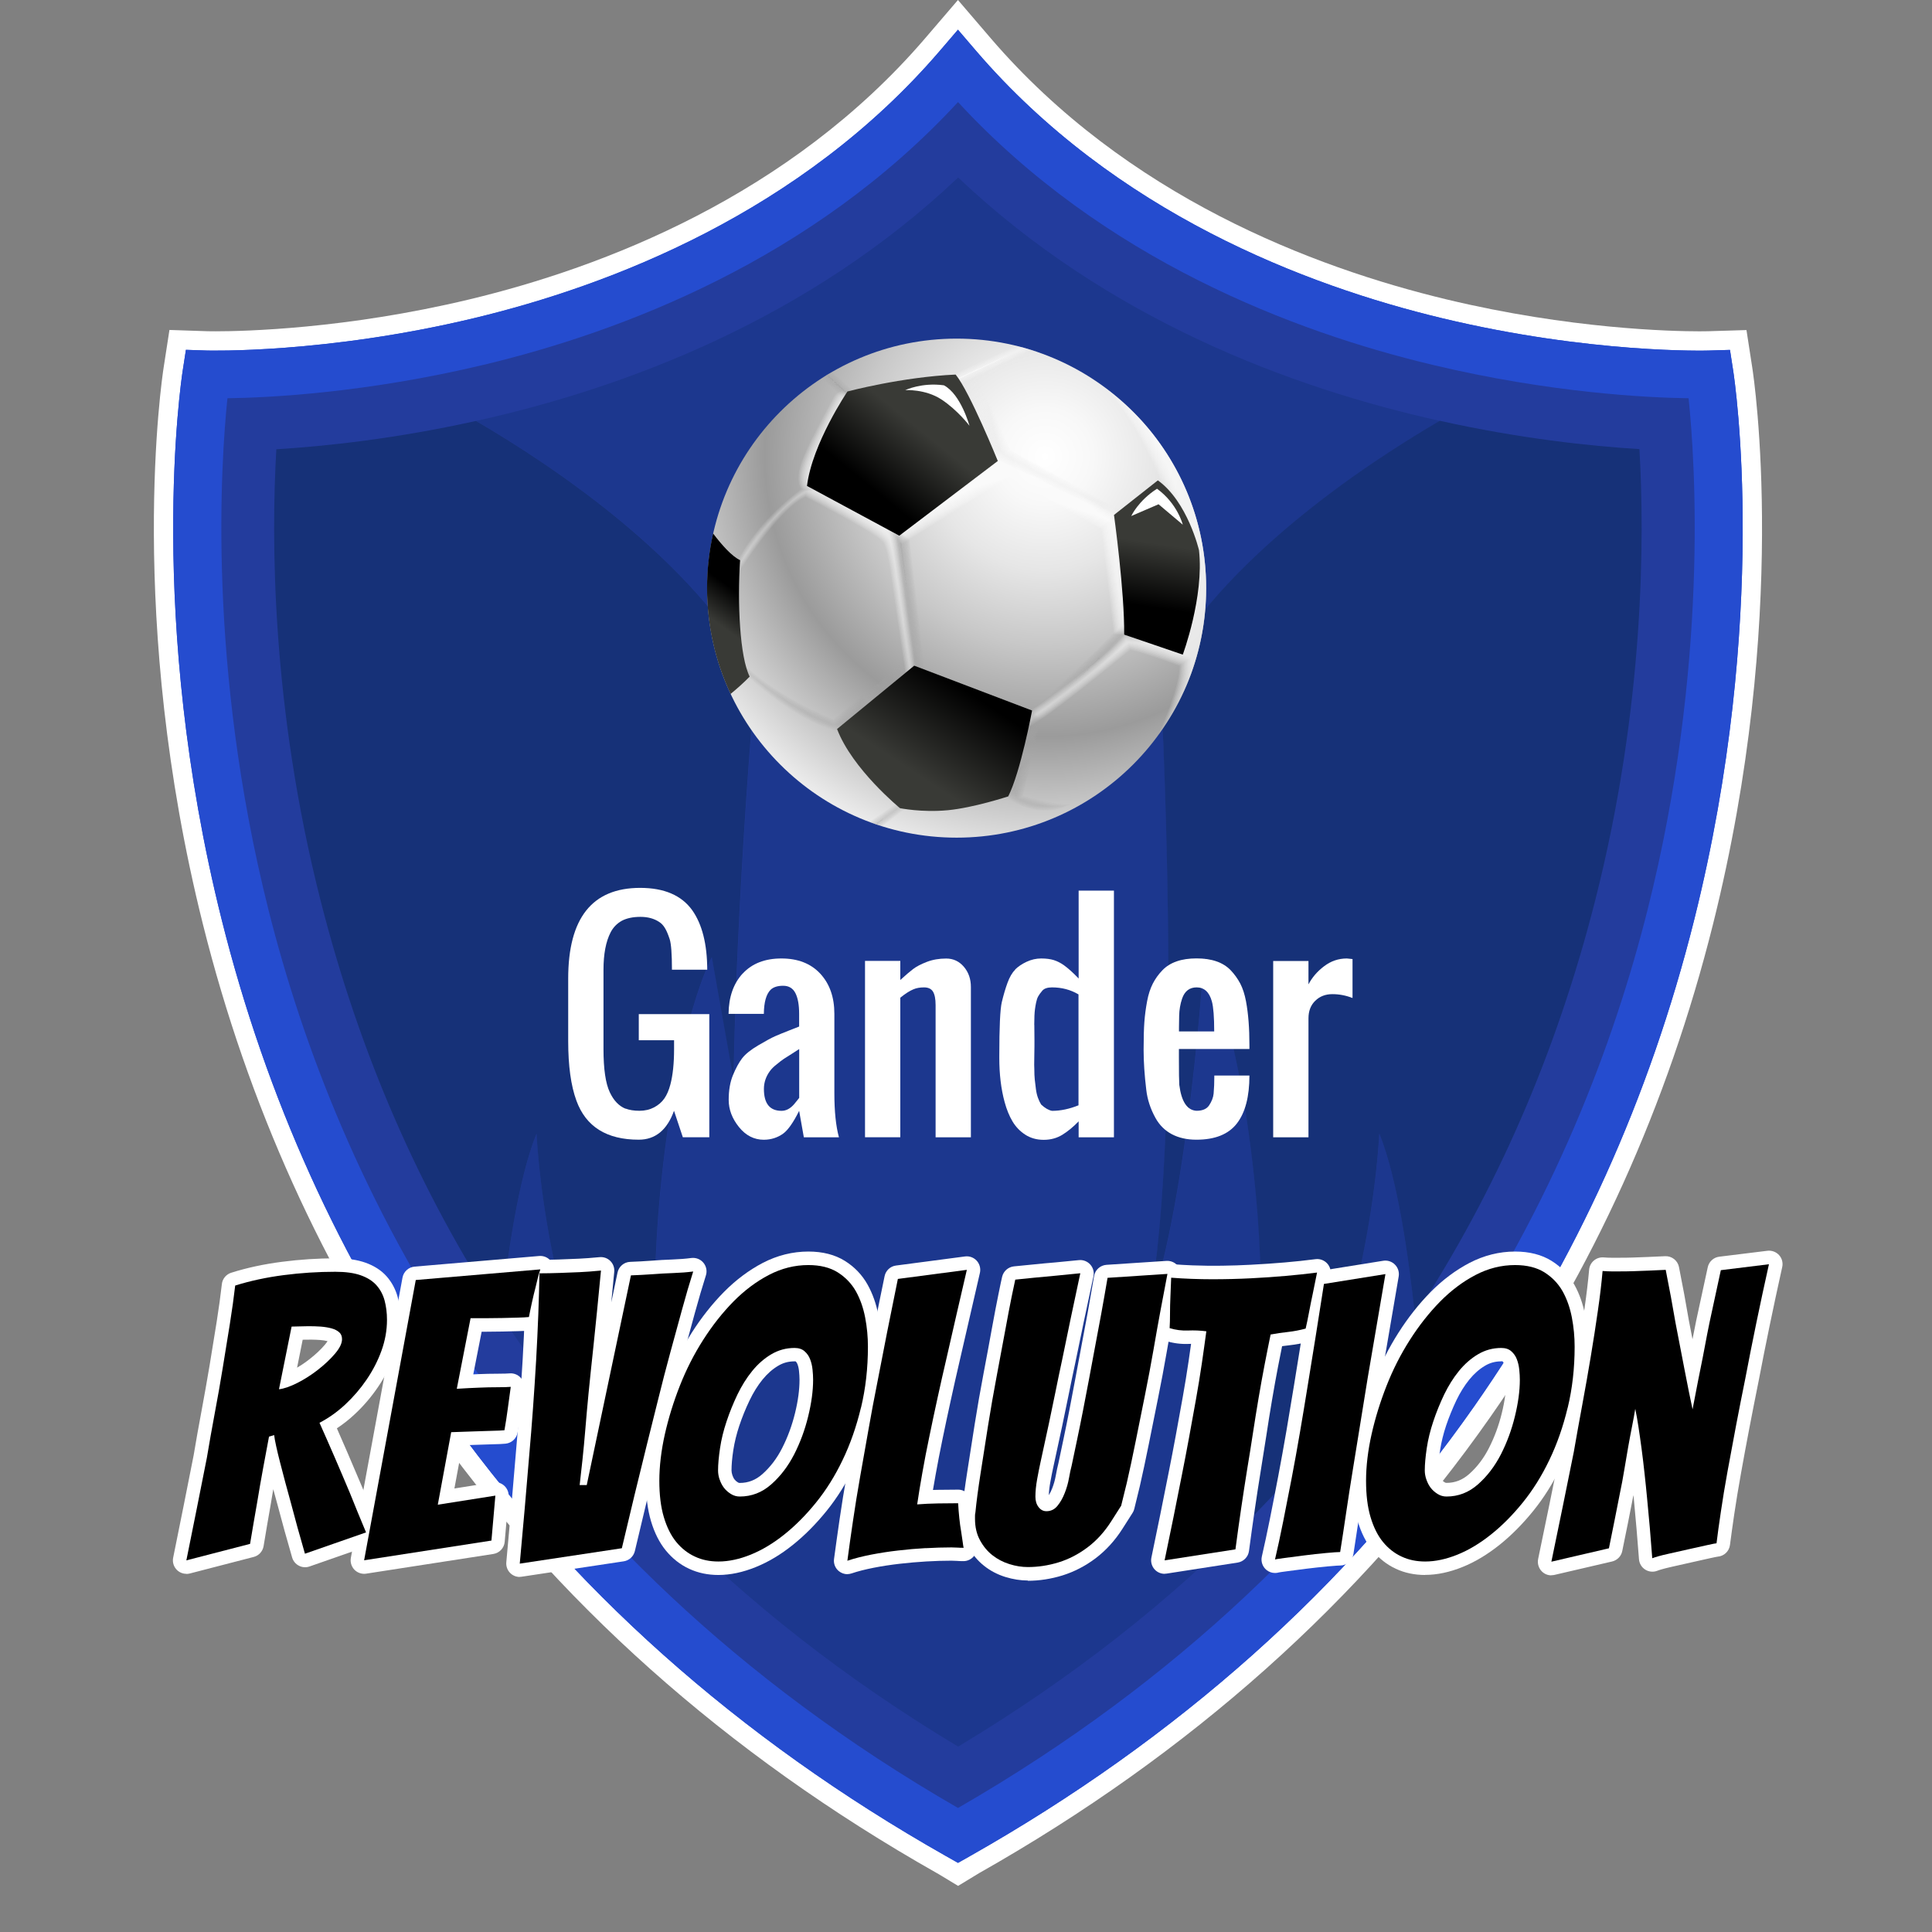 <?xml version="1.0" encoding="utf-8"?>
<!-- Generator: Adobe Illustrator 16.0.0, SVG Export Plug-In . SVG Version: 6.00 Build 0)  -->
<!DOCTYPE svg PUBLIC "-//W3C//DTD SVG 1.1//EN" "http://www.w3.org/Graphics/SVG/1.1/DTD/svg11.dtd">
<svg version="1.1" xmlns="http://www.w3.org/2000/svg" xmlns:xlink="http://www.w3.org/1999/xlink" x="0px" y="0px" width="300px"
	 height="300px" viewBox="0 0 300 300" enable-background="new 0 0 300 300" xml:space="preserve">
<rect x="0" y="0" width="300" height="300" fill="#808080" stroke="none"/>
<g id="Layer_2">
	<path fill="#FFFFFF" d="M145.75,291.011l-0.297-0.168c-32.738-18.532-59.432-42.346-79.341-70.781
		c-15.948-22.782-27.587-48.521-34.592-76.502c-11.939-47.705-6.357-84.901-6.114-86.461l0.905-5.865l5.942,0.199
		c0.13,0.002,0.553,0.011,1.24,0.011c4.392,0,20.209-0.357,39.377-4.95c20.673-4.955,49.735-16.014,70.792-40.556L148.75,0
		l5.089,5.938c21.053,24.536,50.116,35.597,70.79,40.555c19.142,4.597,34.896,4.954,39.27,4.954c0.787,0,1.244-0.011,1.332-0.014
		l5.96-0.181l0.904,5.861c0.243,1.556,5.823,38.757-6.114,86.456c-7.011,28.002-18.649,53.741-34.594,76.503
		c-19.915,28.444-46.609,52.259-79.339,70.78l-3.273,1.988L145.75,291.011z"/>
	<path fill="#254CCF" d="M148.75,289.261l-1.82-1.029c-32.33-18.301-58.7-41.811-78.36-69.891c-15.73-22.47-27.22-47.87-34.14-75.51
		c-11.77-47.03-6.3-83.73-6.06-85.27l0.5-3.24l3.28,0.11c0.18,0,18.34,0.51,41.42-5.02c21.11-5.06,50.8-16.38,72.37-41.52l2.81-3.28
		l2.811,3.28c21.58,25.15,51.27,36.46,72.369,41.52c23.07,5.54,41.24,5.03,41.42,5.02l3.28-0.1l0.5,3.24
		c0.24,1.54,5.71,38.24-6.06,85.27c-6.92,27.641-18.4,53.04-34.141,75.51c-19.66,28.08-46.02,51.59-78.359,69.891l-1.82,1.029
		V289.261z"/>
</g>
<g id="_图层_1">
	<g>
		<path fill="#233C9D" d="M265.48,58.121c0,0-73.601,2.41-116.721-47.84c-43.13,50.26-116.73,47.84-116.73,47.84
			s-22.92,147.85,116.72,226.88c139.641-79.03,116.721-226.88,116.721-226.88H265.48z"/>
		<path fill="#254CCF" d="M148.75,289.261l-1.82-1.029c-32.33-18.301-58.7-41.811-78.36-69.891
			c-15.73-22.47-27.22-47.87-34.14-75.51c-11.77-47.03-6.3-83.73-6.06-85.27l0.5-3.24l3.28,0.11c0.18,0,18.34,0.51,41.42-5.02
			c21.11-5.06,50.8-16.38,72.37-41.52l2.81-3.28l2.811,3.28c21.58,25.15,51.27,36.46,72.369,41.52c23.07,5.54,41.24,5.03,41.42,5.02
			l3.28-0.1l0.5,3.24c0.24,1.54,5.71,38.24-6.06,85.27c-6.92,27.641-18.4,53.04-34.141,75.51
			c-19.66,28.08-46.02,51.59-78.359,69.891l-1.82,1.029V289.261z M35.32,61.841c-1.03,9.83-3.16,41.54,6.38,79.48
			c10.46,41.581,37.54,99.35,107.06,139.42c69.52-40.08,96.59-97.84,107.061-139.42c9.55-37.93,7.41-69.65,6.38-79.48
			c-6.47-0.09-21.5-0.83-39.771-5.19c-21.34-5.09-51.05-16.29-73.67-40.8c-22.62,24.51-52.33,35.7-73.67,40.8
			C56.82,61.011,41.79,61.751,35.32,61.841L35.32,61.841z"/>
	</g>
	<path fill="#1C378E" d="M195.029,185.521c-2.579-27.06-8.049-36.88-8.049-36.88s-2.34,37.21-8.621,54.92
		c5.641-30.28,1.811-98.729,1.811-98.729c9.84-17.92,31.02-32.21,43.439-39.47c-23.1-5.12-51.6-15.77-74.83-37.8
		c-23.23,22.03-51.74,32.68-74.84,37.8c12.41,7.25,33.6,21.55,43.44,39.47c-3.22,37.8-3.44,62.82-3.44,62.82l-3.38-19.011
		c0,0-5.48,9.83-8.05,36.88c-1.61,16.92-0.7,37,0.2,49.66c13.25,13.52,28.61,25.551,46.07,36.03
		c17.46-10.479,32.82-22.511,46.07-36.03c0.91-12.66,1.82-32.74,0.2-49.66H195.029z"/>
	<path fill="#1C378E" d="M77.8,204.271c5.21,7.961,10.97,15.551,17.3,22.74c-5.07-13.79-10.68-32.68-11.78-50.99
		C80.47,183.061,78.74,195.36,77.8,204.271z"/>
	<path fill="#1C378E" d="M202.41,227.011c6.33-7.189,12.08-14.779,17.3-22.74c-0.94-8.91-2.67-21.22-5.521-28.25
		C213.09,194.331,207.48,213.221,202.41,227.011z"/>
	<path fill="#163178" d="M102.48,185.521c2.58-27.06,8.05-36.88,8.05-36.88l3.38,19.011c0,0,0.21-25.021,3.44-62.82
		c-9.84-17.92-31.02-32.22-43.44-39.47c-12.46,2.77-23.36,3.93-31,4.4c-0.79,13.57-0.83,39.85,6.9,70.19
		c6.01,23.621,15.37,45.08,27.98,64.33c0.94-8.91,2.67-21.22,5.52-28.25c1.1,18.311,6.71,37.201,11.78,50.99
		c2.45,2.78,4.98,5.5,7.59,8.17c-0.91-12.66-1.81-32.74-0.2-49.66V185.521z"/>
	<path fill="#163178" d="M180.15,104.821c0,0,3.83,68.45-1.811,98.73c6.28-17.72,8.62-54.92,8.62-54.92s5.479,9.83,8.05,36.88
		c1.61,16.92,0.7,37-0.199,49.66c2.609-2.67,5.149-5.391,7.59-8.17c5.07-13.79,10.68-32.68,11.779-50.99
		c2.85,7.04,4.58,19.34,5.521,28.25c12.61-19.25,21.96-40.71,27.97-64.33c7.73-30.33,7.689-56.61,6.9-70.19
		c-7.641-0.47-18.53-1.63-31-4.4c-12.41,7.25-33.6,21.55-43.44,39.47L180.15,104.821z"/>
	
		<radialGradient id="SVGID_1_" cx="318.241" cy="-15.891" r="67.978" gradientTransform="matrix(1 0 0 -1 -156 55)" gradientUnits="userSpaceOnUse">
		<stop  offset="0" style="stop-color:#FFFFFF"/>
		<stop  offset="0.11" style="stop-color:#F8F8F8"/>
		<stop  offset="0.26" style="stop-color:#E6E6E6"/>
		<stop  offset="0.43" style="stop-color:#C8C8C8"/>
		<stop  offset="0.62" style="stop-color:#9F9F9F"/>
		<stop  offset="0.64" style="stop-color:#9B9B9B"/>
		<stop  offset="1" style="stop-color:#FFFFFF"/>
	</radialGradient>
	<path fill="url(#SVGID_1_)" d="M187.29,91.331c0-21.4-17.351-38.75-38.74-38.75c-21.4,0-38.74,17.35-38.74,38.75
		c0,21.4,17.35,38.74,38.74,38.74S187.29,112.721,187.29,91.331z"/>
	<path opacity="0.1" fill="#A8A9A9" enable-background="new    " d="M127.64,58.701l4.16,3.92l1.56-1.07l-4.15-3.81
		c-0.53,0.31-1.06,0.63-1.58,0.96H127.64z"/>
	<path opacity="0.1" fill="#A8A9A9" enable-background="new    " d="M129.07,57.831l4.03,3.7l-1.28,0.89l-4.04-3.8
		c0.42-0.27,0.85-0.53,1.29-0.78V57.831z"/>
	<path opacity="0.1" fill="#A8A9A9" enable-background="new    " d="M128.92,57.921l3.92,3.6l-1.01,0.7l-3.91-3.69
		C128.25,58.321,128.59,58.121,128.92,57.921L128.92,57.921z"/>
	<path opacity="0.1" fill="#A8A9A9" enable-background="new    " d="M128.78,58.001l3.81,3.5l-0.74,0.51l-3.79-3.57
		C128.3,58.291,128.54,58.151,128.78,58.001z"/>
	<path opacity="0.1" fill="#A8A9A9" enable-background="new    " d="M128.63,58.091l3.69,3.39l-0.46,0.32l-3.66-3.45
		C128.34,58.261,128.49,58.171,128.63,58.091L128.63,58.091z"/>
	<polygon opacity="0.1" fill="#A8A9A9" enable-background="new    " points="128.49,58.171 132.07,61.461 131.88,61.591 
		128.34,58.261 	"/>
	<polygon opacity="0.1" fill="#A8A9A9" enable-background="new    " points="128.49,58.171 132.07,61.461 131.88,61.591 
		128.34,58.261 	"/>
	<polygon opacity="0.1" fill="#A8A9A9" enable-background="new    " points="128.49,58.171 132.07,61.461 131.88,61.591 
		128.34,58.261 	"/>
	<polygon opacity="0.1" fill="#A8A9A9" enable-background="new    " points="128.49,58.171 132.07,61.461 131.88,61.591 
		128.34,58.261 	"/>
	<polygon opacity="0.1" fill="#A8A9A9" enable-background="new    " points="128.49,58.171 132.07,61.461 131.88,61.591 
		128.34,58.261 	"/>
	<polygon opacity="0.1" fill="#A8A9A9" enable-background="new    " points="128.49,58.171 132.07,61.461 131.88,61.591 
		128.34,58.261 	"/>
	<polygon opacity="0.1" fill="#A8A9A9" enable-background="new    " points="128.49,58.171 132.07,61.461 131.88,61.591 
		128.34,58.261 	"/>
	<path opacity="0.1" fill="#FEFEFE" enable-background="new    " d="M157.75,53.691l-10.44,4.81l0.81,1.61l12.021-5.75
		c-0.791-0.25-1.58-0.47-2.391-0.66V53.691z"/>
	<path opacity="0.1" fill="#FEFEFE" enable-background="new    " d="M147.54,58.571l10.47-4.82c0.641,0.16,1.28,0.34,1.91,0.53
		l-11.72,5.61L147.54,58.571z"/>
	<path opacity="0.1" fill="#FEFEFE" enable-background="new    " d="M147.75,58.651l10.5-4.84c0.48,0.12,0.96,0.26,1.43,0.4
		l-11.41,5.46l-0.52-1.03V58.651z"/>
	<path opacity="0.1" fill="#FEFEFE" enable-background="new    " d="M147.97,58.721l10.53-4.85c0.32,0.08,0.641,0.17,0.96,0.27
		l-11.11,5.32l-0.37-0.74H147.97z"/>
	<path opacity="0.1" fill="#FEFEFE" enable-background="new    " d="M148.19,58.801l10.55-4.86c0.16,0.04,0.32,0.09,0.48,0.13
		l-10.811,5.17l-0.23-0.45L148.19,58.801z"/>
	<polygon opacity="0.1" fill="#FEFEFE" enable-background="new    " points="148.41,58.881 158.98,54.011 158.99,54.011 
		148.49,59.031 	"/>
	<polygon opacity="0.1" fill="#FEFEFE" enable-background="new    " points="148.41,58.881 158.98,54.011 158.99,54.011 
		148.49,59.031 	"/>
	<polygon opacity="0.1" fill="#FEFEFE" enable-background="new    " points="148.41,58.881 158.98,54.011 158.99,54.011 
		148.49,59.031 	"/>
	<polygon opacity="0.1" fill="#FEFEFE" enable-background="new    " points="148.41,58.881 158.98,54.011 158.99,54.011 
		148.49,59.031 	"/>
	<polygon opacity="0.1" fill="#FEFEFE" enable-background="new    " points="148.41,58.881 158.98,54.011 158.99,54.011 
		148.49,59.031 	"/>
	<polygon opacity="0.1" fill="#FEFEFE" enable-background="new    " points="148.41,58.881 158.98,54.011 158.99,54.011 
		148.49,59.031 	"/>
	<polygon opacity="0.1" fill="#FEFEFE" enable-background="new    " points="148.41,58.881 158.98,54.011 158.99,54.011 
		148.49,59.031 	"/>
	<path opacity="0.1" fill="#A8A9A9" enable-background="new    " d="M175.29,95.701c0,0-2.74,3.17-6.87,7.03
		c-4.13,3.86-9.29,8.7-9.29,8.7l1.771,0.38c0,0,6.93-4.73,10.25-8.43c3.33-3.7,6.01-6.66,6.01-6.66l-1.881-1.02H175.29z"/>
	<path opacity="0.1" fill="#A8A9A9" enable-background="new    " d="M159.46,111.341c1.04-0.97,5.44-5.1,9.06-8.49
		c3.69-3.45,6.301-6.38,6.801-6.95l1.59,0.86c-0.59,0.65-2.99,3.3-5.881,6.51c-3.119,3.46-9.5,7.9-10.17,8.37L159.46,111.341z"/>
	<path opacity="0.1" fill="#A8A9A9" enable-background="new    " d="M159.8,111.241c1.341-1.26,5.44-5.09,8.841-8.28
		c3.529-3.3,6.069-6.12,6.719-6.86l1.291,0.7c-0.771,0.84-3.041,3.36-5.74,6.35c-3.03,3.36-9.141,7.65-10.08,8.3l-1.03-0.22V111.241
		z"/>
	<path opacity="0.1" fill="#A8A9A9" enable-background="new    " d="M160.13,111.151c1.53-1.44,5.38-5.04,8.61-8.06
		c3.39-3.17,5.85-5.88,6.65-6.78l1,0.54c-0.881,0.97-3.051,3.37-5.601,6.2c-2.979,3.31-9.06,7.59-10,8.24L160.13,111.151
		L160.13,111.151z"/>
	<path opacity="0.1" fill="#A8A9A9" enable-background="new    " d="M160.471,111.061c1.659-1.55,5.309-4.97,8.389-7.85
		c3.24-3.03,5.621-5.63,6.57-6.69l0.711,0.38c-0.951,1.05-3.041,3.36-5.461,6.05c-2.939,3.26-8.979,7.52-9.91,8.17l-0.289-0.06
		H160.471z"/>
	<path opacity="0.1" fill="#A8A9A9" enable-background="new    " d="M161.109,110.681c1.82-1.71,5.07-4.75,7.861-7.36
		c3.189-2.98,5.549-5.55,6.5-6.61l0.42,0.23c-1.011,1.11-3.011,3.33-5.33,5.9C167.939,105.751,162.891,109.421,161.109,110.681z"/>
	<path opacity="0.1" fill="#A8A9A9" enable-background="new    " d="M169.08,103.441c3.13-2.93,5.48-5.48,6.43-6.52l0.12,0.07
		c-1.04,1.15-2.97,3.29-5.19,5.75c-1.89,2.1-5.02,4.57-7.33,6.3c1.771-1.66,3.99-3.73,5.971-5.59V103.441z"/>
	<path opacity="0.1" fill="#A8A9A9" enable-background="new    " d="M169.189,103.561c0.771-0.72,1.49-1.41,2.15-2.07
		c-0.33,0.37-0.67,0.75-1.02,1.13c-1.211,1.34-2.94,2.85-4.631,4.2c1.16-1.08,2.36-2.21,3.5-3.27V103.561z"/>
	<path opacity="0.1" fill="#A8A9A9" enable-background="new    " d="M169.189,103.561c0.771-0.72,1.49-1.41,2.15-2.07
		c-0.33,0.37-0.67,0.75-1.02,1.13c-1.211,1.34-2.94,2.85-4.631,4.2c1.16-1.08,2.36-2.21,3.5-3.27V103.561z"/>
	<path opacity="0.1" fill="#A8A9A9" enable-background="new    " d="M169.189,103.561c0.771-0.72,1.49-1.41,2.15-2.07
		c-0.33,0.37-0.67,0.75-1.02,1.13c-1.211,1.34-2.94,2.85-4.631,4.2c1.16-1.08,2.36-2.21,3.5-3.27V103.561z"/>
	<path opacity="0.1" fill="#A8A9A9" enable-background="new    " d="M169.189,103.561c0.771-0.72,1.49-1.41,2.15-2.07
		c-0.33,0.37-0.67,0.75-1.02,1.13c-1.211,1.34-2.94,2.85-4.631,4.2c1.16-1.08,2.36-2.21,3.5-3.27V103.561z"/>
	<path opacity="0.1" fill="#A8A9A9" enable-background="new    " d="M169.189,103.561c0.771-0.72,1.49-1.41,2.15-2.07
		c-0.33,0.37-0.67,0.75-1.02,1.13c-1.211,1.34-2.94,2.85-4.631,4.2c1.16-1.08,2.36-2.21,3.5-3.27V103.561z"/>
	<polygon opacity="0.1" fill="#FEFEFE" enable-background="new    " points="174.43,79.811 154.46,70.431 137.49,81.691 
		140.12,84.481 141.22,83.731 156.66,74.061 171.05,82.171 172.98,98.441 174.73,98.601 175.93,98.601 	"/>
	<polygon opacity="0.1" fill="#FEFEFE" enable-background="new    " points="174.73,98.441 173.13,98.291 171.2,82.071 
		156.65,73.871 141.14,83.591 140.15,84.271 137.74,81.711 154.48,70.621 174.279,79.911 175.76,98.441 	"/>
	<polygon opacity="0.1" fill="#FEFEFE" enable-background="new    " points="174.73,98.281 173.27,98.141 171.35,81.971 
		156.65,73.691 141.05,83.451 140.17,84.061 137.99,81.741 154.49,70.801 174.12,80.021 175.58,98.281 	"/>
	<polygon opacity="0.1" fill="#FEFEFE" enable-background="new    " points="174.73,98.121 173.41,97.991 171.5,81.871 
		156.65,73.501 140.97,83.321 140.19,83.851 138.24,81.771 154.5,70.981 173.971,80.121 175.41,98.121 	"/>
	<polygon opacity="0.1" fill="#FEFEFE" enable-background="new    " points="174.73,97.961 173.561,97.841 171.65,81.771 
		156.641,73.311 140.88,83.181 140.21,83.641 138.49,81.801 154.52,71.171 173.82,80.231 175.24,97.961 	"/>
	<polygon opacity="0.1" fill="#FEFEFE" enable-background="new    " points="174.73,97.791 173.7,97.701 171.8,81.671 
		156.641,73.131 140.8,83.041 140.24,83.421 138.73,81.831 154.529,71.351 173.67,80.341 175.061,97.791 	"/>
	<polygon opacity="0.1" fill="#FEFEFE" enable-background="new    " points="174.73,97.631 173.85,97.551 171.95,81.571 
		156.63,72.941 140.71,82.911 140.26,83.211 138.98,81.861 154.54,71.541 173.51,80.441 174.891,97.631 	"/>
	<polygon opacity="0.1" fill="#FEFEFE" enable-background="new    " points="173.99,97.401 172.1,81.471 156.63,72.751 
		140.62,82.771 140.28,83.001 139.23,81.891 154.561,71.721 173.359,80.551 174.71,97.471 	"/>
	<path opacity="0.1" fill="#FEFEFE" enable-background="new    " d="M174.141,97.251l-1.891-15.89l-12.38-6.97l13.33,6.26
		l1.329,16.64l-0.399-0.04l0,0H174.141z M139.48,81.911L139.48,81.911l15.09-10.01l1.77,0.83l-15.81,9.89l-0.23,0.16l-0.83-0.88
		L139.48,81.911z"/>
	<path opacity="0.1" fill="#FEFEFE" enable-background="new    " d="M174.279,97.101l-1.879-15.84l-8.66-4.88l9.31,4.37l1.31,16.35
		H174.279L174.279,97.101z M139.72,81.941L139.72,81.941l14.86-9.85l1.42,0.67l-15.55,9.74l-0.12,0.09l-0.6-0.64L139.72,81.941z"/>
	<path opacity="0.1" fill="#FEFEFE" enable-background="new    " d="M172.55,81.171l-4.95-2.79l5.301,2.49l0.789,9.91L172.55,81.171
		L172.55,81.171z M139.97,81.981L139.97,81.981l14.62-9.7l1.07,0.5l-15.32,9.59l-0.38-0.4L139.97,81.981z"/>
	<path opacity="0.1" fill="#FEFEFE" enable-background="new    " d="M172.7,81.071l-1.229-0.69l1.279,0.6l0.12,1.48l-0.16-1.39l0,0
		H172.7z M140.22,82.001L140.22,82.001l14.389-9.54l0.721,0.34l-14.96,9.37l-0.16-0.16L140.22,82.001z"/>
	<path opacity="0.1" fill="#E8E8E8" enable-background="new    " d="M156.87,69.901l-5.021-11.06l9.461-4.1
		c-0.701-0.24-1.4-0.47-2.11-0.67l-10.65,5.02l4.921,11.6l20.859,10.07l0.97-0.81l-18.42-10.04L156.87,69.901z"/>
	<path opacity="0.1" fill="#E8E8E8" enable-background="new    " d="M153.59,70.561l-4.83-11.4l10.68-5.03
		c0.561,0.16,1.11,0.34,1.66,0.52l-9.449,4.1l5.109,11.26l18.25,9.95l-0.699,0.59l-20.711-10L153.59,70.561z"/>
	<path opacity="0.1" fill="#E8E8E8" enable-background="new    " d="M153.71,70.441l-4.75-11.2l10.7-5.04
		c0.4,0.12,0.8,0.25,1.199,0.38l-9.439,4.09l5.2,11.46l18.09,9.86l-0.44,0.37L153.71,70.441L153.71,70.441z"/>
	<path opacity="0.1" fill="#E8E8E8" enable-background="new    " d="M153.84,70.321l-4.67-11l10.721-5.05
		c0.25,0.08,0.489,0.15,0.729,0.23l-9.42,4.09l5.29,11.65l17.93,9.78l-0.18,0.15l-20.41-9.85H153.84z"/>
	<path opacity="0.1" fill="#E8E8E8" enable-background="new    " d="M153.96,70.211l-4.58-10.8l1.66-0.78l5.33,11.75l16.08,8.77
		l-18.5-8.93l0,0L153.96,70.211z M160.4,54.441c-0.09-0.03-0.18-0.06-0.271-0.09l-5.61,2.64l5.891-2.55H160.4z"/>
	<polygon opacity="0.1" fill="#E8E8E8" enable-background="new    " points="154.09,70.091 149.59,59.481 150.971,58.831 
		156.25,70.481 166.66,76.161 	"/>
	<polygon opacity="0.1" fill="#E8E8E8" enable-background="new    " points="154.21,69.971 149.8,59.561 150.891,59.051 
		156.13,70.601 160.87,73.181 	"/>
	<polygon opacity="0.1" fill="#E8E8E8" enable-background="new    " points="154.34,69.851 150.01,59.641 150.811,59.261 
		155.971,70.641 	"/>
	<polygon opacity="0.1" fill="#E8E8E8" enable-background="new    " points="154.46,69.731 150.22,59.721 150.73,59.481 
		155.641,70.301 	"/>
	<polygon opacity="0.1" fill="#E8E8E8" enable-background="new    " points="154.59,69.611 150.43,59.801 150.65,59.691 
		155.311,69.961 	"/>
	<polygon opacity="0.1" fill="#E8E8E8" enable-background="new    " points="154.71,69.491 151.76,62.541 154.98,69.621 	"/>
	<polygon opacity="0.1" fill="#E8E8E8" enable-background="new    " points="154.71,69.491 151.76,62.541 154.98,69.621 	"/>
	<polygon opacity="0.1" fill="#A8A9A9" enable-background="new    " points="141.22,83.731 138,81.471 141.57,105.311 
		143.64,104.991 	"/>
	<polygon opacity="0.1" fill="#A8A9A9" enable-background="new    " points="138.22,81.821 141.07,83.821 143.46,104.851 
		141.71,105.131 	"/>
	<polygon opacity="0.1" fill="#A8A9A9" enable-background="new    " points="138.43,82.161 140.92,83.911 143.28,104.721 
		141.84,104.941 	"/>
	<polygon opacity="0.1" fill="#A8A9A9" enable-background="new    " points="138.65,82.511 140.77,84.001 143.11,104.581 
		141.98,104.761 	"/>
	<polygon opacity="0.1" fill="#A8A9A9" enable-background="new    " points="138.86,82.861 140.62,84.091 142.93,104.451 
		142.11,104.571 	"/>
	<polygon opacity="0.1" fill="#A8A9A9" enable-background="new    " points="139.08,83.211 140.46,84.181 142.75,104.311 
		142.25,104.391 	"/>
	<polygon opacity="0.1" fill="#A8A9A9" enable-background="new    " points="139.29,83.551 140.31,84.271 142.58,104.181 
		142.38,104.201 	"/>
	<polygon opacity="0.1" fill="#A8A9A9" enable-background="new    " points="139.51,83.901 140.16,84.361 142,100.581 	"/>
	<polygon opacity="0.1" fill="#A8A9A9" enable-background="new    " points="139.72,84.251 140.01,84.451 140.82,91.571 	"/>
	<polygon opacity="0.1" fill="#A8A9A9" enable-background="new    " points="139.72,84.251 140.01,84.451 140.82,91.571 	"/>
	<polygon opacity="0.1" fill="#A8A9A9" enable-background="new    " points="139.72,84.251 140.01,84.451 140.82,91.571 	"/>
	<polygon opacity="0.1" fill="#A8A9A9" enable-background="new    " points="139.72,84.251 140.01,84.451 140.82,91.571 	"/>
	<path opacity="0.1" fill="#A8A9A9" enable-background="new    " d="M140.93,102.251l-11.49,9.45c0,0-9.99-3.92-14.71-9.45
		l-0.54,0.91c0,0,9.34,9.72,17.5,10.63c7.09-6.55,9.88-9.61,9.88-9.61L140.93,102.251z"/>
	<path opacity="0.1" fill="#A8A9A9" enable-background="new    " d="M131.64,113.621c-7.58-0.9-16.29-9.52-17.25-10.49l0.36-0.61
		c4.75,5.41,14.53,9.29,14.63,9.32l0.09,0.03l11.38-9.36l0.54,1.62c-0.45,0.49-3.36,3.57-9.75,9.48V113.621z"/>
	<path opacity="0.1" fill="#A8A9A9" enable-background="new    " d="M131.58,113.451c-7.32-0.91-15.68-9.03-16.99-10.34l0.19-0.32
		c4.82,5.33,14.44,9.16,14.54,9.2l0.18,0.07l11.27-9.27l0.44,1.31c-0.66,0.71-3.55,3.73-9.62,9.35H131.58z"/>
	<path opacity="0.1" fill="#A8A9A9" enable-background="new    " d="M131.53,113.291c-5.8-0.76-12.19-5.99-15.25-8.79
		c5.1,4.52,12.9,7.62,12.98,7.65l0.26,0.1l11.17-9.18l0.33,0.99c-0.83,0.88-3.69,3.85-9.49,9.22l0,0V113.291z M115.35,103.631
		L115.35,103.631c-0.23-0.22-0.41-0.4-0.56-0.54v-0.02C114.98,103.261,115.16,103.451,115.35,103.631z"/>
	<path opacity="0.1" fill="#A8A9A9" enable-background="new    " d="M131.48,113.121c-3.71-0.51-7.64-2.83-10.82-5.2
		c4.27,2.68,8.49,4.36,8.55,4.38l0.35,0.14l11.06-9.09l0.23,0.68c-0.83,0.88-3.7,3.85-9.36,9.09H131.48z"/>
	<path opacity="0.1" fill="#A8A9A9" enable-background="new    " d="M131.42,112.951c-0.57-0.08-1.16-0.21-1.77-0.38l10.88-8.95
		l0.12,0.37C139.81,104.871,136.95,107.831,131.42,112.951L131.42,112.951L131.42,112.951z M128.69,112.271L128.69,112.271
		c-1.32-0.46-2.71-1.11-4.17-1.96C126.4,111.281,127.96,111.961,128.69,112.271z"/>
	<path opacity="0.1" fill="#A8A9A9" enable-background="new    " d="M131.37,112.771c-0.44-0.07-0.9-0.16-1.37-0.28l10.46-8.6
		l0.02,0.05c-0.84,0.88-3.7,3.83-9.1,8.83H131.37z"/>
	<path opacity="0.1" fill="#A8A9A9" enable-background="new    " d="M131.32,112.601c-0.32-0.05-0.64-0.11-0.97-0.19l8.25-6.79
		C137.1,107.121,134.71,109.451,131.32,112.601z"/>
	<path opacity="0.1" fill="#A8A9A9" enable-background="new    " d="M131.27,112.431c-0.18-0.03-0.37-0.07-0.56-0.11l5.18-4.26
		c-1.25,1.21-2.78,2.67-4.62,4.36V112.431z"/>
	<path opacity="0.1" fill="#A8A9A9" enable-background="new    " d="M131.07,112.231l1.46-1.2c-0.43,0.41-0.87,0.82-1.32,1.23
		C131.16,112.261,131.11,112.241,131.07,112.231z"/>
	<path opacity="0.1" fill="#A8A9A9" enable-background="new    " d="M131.07,112.231l1.46-1.2c-0.43,0.41-0.87,0.82-1.32,1.23
		C131.16,112.261,131.11,112.241,131.07,112.231z"/>
	<path opacity="0.1" fill="#A8A9A9" enable-background="new    " d="M131.07,112.231l1.46-1.2c-0.43,0.41-0.87,0.82-1.32,1.23
		C131.16,112.261,131.11,112.241,131.07,112.231z"/>
	<path opacity="0.1" fill="#FEFEFE" enable-background="new    " d="M171.49,60.111c5.99,6.57,8.76,14.15,11.529,21.85
		c3.301,9.18-2.17,17.88-8.459,16.59c-2.9,3.87-14.701,11.95-14.701,11.95l-1.569,3.27l3.3-2.07c3.301-2.07,13.91-10.82,13.91-10.82
		s1.95,0.4,7.67,2.5c0.03,2.37-1.46,6.55-3.25,10.66c4.63-6.38,7.35-14.23,7.35-22.71c0-12.81-6.22-24.17-15.799-31.22H171.49z"/>
	<path opacity="0.1" fill="#FEFEFE" enable-background="new    " d="M180.4,113.391c1.649-3.89,2.97-7.75,2.939-10.01v-0.11
		l-0.109-0.04c-5.66-2.07-7.61-2.49-7.69-2.5l-0.08-0.02l-0.06,0.05c-0.11,0.09-10.641,8.77-13.9,10.81l-2.83,1.77l1.311-2.73
		c0.84-0.58,11.709-8.08,14.64-11.88c0.39,0.07,0.79,0.11,1.18,0.11c2.28,0,4.49-1.29,6.07-3.54c2.489-3.55,2.989-8.68,1.29-13.4
		c-2.62-7.28-5.311-14.76-11.03-21.3c9.21,7.08,15.149,18.21,15.149,30.73c0,8.2-2.549,15.8-6.889,22.06H180.4z"/>
	<path opacity="0.1" fill="#FEFEFE" enable-background="new    " d="M180.859,112.701c1.511-3.65,2.67-7.18,2.641-9.33v-0.22
		l-0.21-0.08c-5.69-2.08-7.64-2.49-7.72-2.51l-0.15-0.03l-0.12,0.1c-0.11,0.09-10.659,8.78-13.88,10.79l-2.359,1.48l1.049-2.2
		c0.83-0.57,11.57-7.99,14.58-11.81c0.371,0.06,0.74,0.1,1.11,0.1c2.33,0,4.591-1.31,6.2-3.61c2.52-3.59,3.029-8.78,1.311-13.54
		c-2.541-7.06-5.15-14.32-10.531-20.73c8.841,7.1,14.5,18,14.5,30.22c0,7.9-2.369,15.25-6.43,21.37H180.859z"/>
	<path opacity="0.1" fill="#FEFEFE" enable-background="new    " d="M181.34,111.971c1.36-3.39,2.35-6.58,2.33-8.6v-0.33l-0.32-0.11
		c-5.68-2.08-7.66-2.5-7.74-2.52l-0.229-0.05l-0.18,0.15c-0.101,0.09-10.671,8.78-13.86,10.78l-1.89,1.18l0.79-1.66
		c1.33-0.92,11.48-7.96,14.52-11.74c0.35,0.06,0.7,0.08,1.04,0.08c2.38,0,4.69-1.34,6.33-3.67c2.55-3.63,3.07-8.88,1.341-13.69
		c-2.461-6.84-4.99-13.88-10.041-20.15c8.471,7.11,13.86,17.77,13.86,29.69C187.29,98.921,185.109,106.001,181.34,111.971z"/>
	<path opacity="0.1" fill="#FEFEFE" enable-background="new    " d="M181.84,111.161c1.189-3.09,2.02-5.92,1.99-7.79v-0.44
		l-0.42-0.15c-5.73-2.1-7.68-2.51-7.76-2.52l-0.301-0.06l-0.24,0.2c-0.1,0.09-10.67,8.78-13.84,10.77l-1.42,0.89l0.53-1.12
		c1.32-0.91,11.351-7.87,14.46-11.68c0.33,0.05,0.65,0.07,0.971,0.07c2.439,0,4.789-1.36,6.459-3.74
		c2.58-3.67,3.101-8.98,1.36-13.84c-2.38-6.62-4.83-13.43-9.56-19.56c8.109,7.1,13.229,17.53,13.229,29.15
		c0,7.25-1.989,14.03-5.45,19.83L181.84,111.161z"/>
	<path opacity="0.1" fill="#FEFEFE" enable-background="new    " d="M182.311,110.341c1.01-2.76,1.699-5.27,1.68-6.98v-0.55
		l-0.53-0.19c-5.75-2.1-7.71-2.51-7.79-2.53l-0.38-0.08l-0.3,0.25c-0.1,0.09-10.69,8.79-13.83,10.76l-0.95,0.59l0.28-0.58
		c1.3-0.9,11.22-7.79,14.4-11.62c0.299,0.04,0.609,0.06,0.909,0.06c2.49,0,4.9-1.39,6.601-3.81c2.609-3.72,3.14-9.07,1.379-13.98
		c-2.299-6.39-4.659-12.97-9.09-18.95c7.74,7.08,12.601,17.27,12.601,28.59c0,6.91-1.81,13.4-4.979,19.01V110.341z"/>
	<path opacity="0.1" fill="#FEFEFE" enable-background="new    " d="M182.79,109.471c0.84-2.41,1.38-4.58,1.36-6.1v-0.67
		l-0.631-0.23c-5.76-2.11-7.729-2.52-7.81-2.54l-0.45-0.09l-0.359,0.29c0,0-1.26,1.04-2.99,2.44c1.24-1.08,2.32-2.11,3.061-2.98
		c0.279,0.03,0.559,0.05,0.84,0.05c2.539,0,5-1.41,6.729-3.88c2.64-3.76,3.18-9.17,1.39-14.13c-2.22-6.17-4.5-12.51-8.63-18.32
		c7.39,7.06,11.99,17,11.99,28.02C187.29,97.881,185.66,104.061,182.79,109.471L182.79,109.471L182.79,109.471z M160.63,111.141
		L160.63,111.141c0.56-0.39,2.74-1.9,5.29-3.81c-1.99,1.54-3.811,2.9-4.84,3.55l-0.48,0.3l0.021-0.04H160.63z"/>
	<path opacity="0.1" fill="#FEFEFE" enable-background="new    " d="M183.26,108.541c0.65-2.03,1.07-3.85,1.051-5.18v-0.78
		l-0.74-0.27c-5.08-1.86-7.24-2.4-7.721-2.52c2.58-0.01,5.07-1.45,6.82-3.95c2.67-3.8,3.221-9.27,1.41-14.28
		c-2.13-5.93-4.32-12.03-8.17-17.67c7.029,7.01,11.38,16.71,11.38,27.42c0,6.19-1.45,12.03-4.03,17.22V108.541z"/>
	<path opacity="0.1" fill="#FEFEFE" enable-background="new    " d="M183.721,107.601c0.479-1.65,0.77-3.12,0.75-4.24v-0.89
		l-0.851-0.3c-3.55-1.3-5.67-1.96-6.8-2.28c2.279-0.32,4.42-1.72,5.979-3.94c2.7-3.84,3.25-9.37,1.431-14.42
		c-2.051-5.69-4.15-11.54-7.711-16.99c6.67,6.96,10.771,16.4,10.771,26.8c0,5.81-1.28,11.32-3.57,16.27L183.721,107.601z"/>
	<path opacity="0.1" fill="#FEFEFE" enable-background="new    " d="M184.141,106.661c0.319-1.27,0.51-2.4,0.5-3.31v-1l-0.951-0.34
		c-2.949-1.08-4.92-1.72-6.17-2.09c2.08-0.49,3.99-1.85,5.42-3.89c2.73-3.88,3.291-9.47,1.451-14.57
		c-1.961-5.44-3.971-11.03-7.261-16.3c6.31,6.89,10.17,16.08,10.17,26.16c0,5.45-1.13,10.63-3.149,15.33L184.141,106.661z"/>
	<path opacity="0.1" fill="#FEFEFE" enable-background="new    " d="M184.5,105.781c0.189-0.91,0.3-1.73,0.29-2.42v-1.11l-1.06-0.38
		c-2.211-0.81-4.101-1.46-5.641-1.93c1.9-0.59,3.65-1.93,4.971-3.8c2.76-3.93,3.33-9.57,1.469-14.72
		c-1.859-5.19-3.779-10.52-6.809-15.57c5.959,6.81,9.569,15.73,9.569,25.49c0,5.11-0.99,9.98-2.79,14.45V105.781z"/>
	<path opacity="0.1" fill="#FEFEFE" enable-background="new    " d="M184.811,104.981c0.1-0.6,0.149-1.14,0.14-1.63v-1.22
		l-1.16-0.42c-1.99-0.73-3.729-1.33-5.181-1.79c1.75-0.67,3.371-1.97,4.591-3.7c2.79-3.97,3.36-9.67,1.489-14.86
		c-1.77-4.93-3.59-9.98-6.369-14.82c5.6,6.72,8.97,15.36,8.97,24.79C187.29,96.141,186.41,100.731,184.811,104.981L184.811,104.981z
		"/>
	<path opacity="0.1" fill="#FEFEFE" enable-background="new    " d="M139,81.471l-6.07-18.95c0,0-0.89-0.7-1.17-1.3
		c-0.28-0.6-1.57-0.85-2.3,0.52c-0.72,1.37-4.47,8.01-5.19,10.67c-0.72,2.66,0.2,3.54,0.2,3.54s-7.03,4.87-10.28,11.92v1.76
		c0,0,6.71-10.79,10.9-12.51c8.86,4.62,11.44,6.34,12.03,7.03c0.59,0.7,1.07,3.7,1.5,6.82c0.43,3.11,2.2,14.93,2.2,14.93h1.61
		l-3.44-24.43H139z"/>
	<path opacity="0.1" fill="#FEFEFE" enable-background="new    " d="M140.96,105.741c-0.2-1.33-1.78-11.89-2.18-14.79
		c-0.5-3.64-0.96-6.21-1.54-6.9c-0.79-0.94-4.74-3.25-12.07-7.07l-0.07-0.03l-0.07,0.03c-3.73,1.53-9.32,9.98-10.68,12.1v-1.17
		c3.2-6.91,10.14-11.77,10.21-11.82l0.16-0.11l-0.14-0.14c0,0-0.84-0.87-0.16-3.38c0.61-2.25,3.47-7.49,4.69-9.72
		c0.22-0.4,0.39-0.71,0.49-0.91c0.31-0.58,0.77-0.92,1.27-0.92c0.33,0,0.63,0.16,0.74,0.39c0.26,0.56,1,1.18,1.17,1.33l6.05,18.91
		l3.4,24.22h-1.29L140.96,105.741z"/>
	<path opacity="0.1" fill="#FEFEFE" enable-background="new    " d="M141.1,105.581c-0.34-2.26-1.78-11.89-2.16-14.65
		c-0.52-3.78-0.97-6.26-1.58-6.98c-0.81-0.95-4.77-3.28-12.12-7.11l-0.13-0.07l-0.14,0.06c-3.52,1.45-8.57,8.81-10.45,11.71v-0.58
		c3.2-6.88,10.07-11.68,10.14-11.73l0.32-0.22l-0.28-0.27c0,0-0.76-0.85-0.11-3.23c0.61-2.23,3.45-7.45,4.67-9.68
		c0,0,0.4-0.74,0.5-0.92c0.28-0.53,0.69-0.83,1.13-0.83c0.27,0,0.51,0.12,0.59,0.3c0.26,0.56,0.93,1.15,1.18,1.36l6.04,18.86
		l3.37,24.01h-0.96L141.1,105.581z"/>
	<path opacity="0.1" fill="#FEFEFE" enable-background="new    " d="M141.24,105.421c-0.44-2.91-1.77-11.87-2.14-14.51
		c-0.54-3.9-0.98-6.31-1.61-7.06c-0.82-0.97-4.8-3.31-12.17-7.15l-0.2-0.1l-0.21,0.08c-3.38,1.39-8.08,8.05-10.23,11.31l0,0
		c3.18-6.82,10-11.59,10.07-11.64l0.49-0.34l-0.43-0.41c0,0-0.68-0.82-0.07-3.07c0.6-2.21,3.44-7.43,4.66-9.65
		c0,0,0.4-0.74,0.5-0.92c0.25-0.48,0.61-0.75,0.98-0.75c0.23,0,0.4,0.1,0.45,0.2c0.26,0.56,0.89,1.13,1.19,1.38l6.02,18.82
		l3.34,23.8h-0.64V105.421z"/>
	<path opacity="0.1" fill="#FEFEFE" enable-background="new    " d="M141.38,105.251c-0.54-3.59-1.77-11.84-2.12-14.37
		c-0.55-4.03-0.98-6.36-1.65-7.15c-0.84-0.99-4.83-3.34-12.22-7.19l-0.27-0.14l-0.28,0.11c-0.05,0.02-0.11,0.05-0.16,0.07
		c0.1-0.07,0.15-0.11,0.16-0.11l0.65-0.45l-0.57-0.55c0,0-0.6-0.8-0.03-2.91c0.6-2.2,3.43-7.4,4.64-9.62c0,0,0.4-0.74,0.5-0.92
		c0.22-0.42,0.53-0.66,0.84-0.66c0.19,0,0.29,0.09,0.3,0.11c0.26,0.55,0.84,1.11,1.2,1.41l6.01,18.77l3.31,23.59h-0.31V105.251z
		 M116.61,84.901L116.61,84.901c0.54-0.79,1.11-1.54,1.69-2.25C117.71,83.401,117.14,84.161,116.61,84.901z"/>
	<path opacity="0.1" fill="#FEFEFE" enable-background="new    " d="M141.36,104.091c-0.58-3.9-1.63-10.94-1.95-13.23
		c-0.56-4.06-0.99-6.41-1.69-7.23c-0.85-1-4.86-3.37-12.27-7.23l-0.13-0.07l0.41-0.28l-0.71-0.68c0,0-0.52-0.78,0.02-2.75
		c0.59-2.18,3.42-7.37,4.63-9.58c0,0,0.4-0.74,0.5-0.93c0.19-0.37,0.45-0.58,0.7-0.58c0.12,0,0.17,0.05,0.17,0.05
		c0.25,0.54,0.83,1.1,1.18,1.4l5.99,18.73l3.14,22.38H141.36z"/>
	<path opacity="0.1" fill="#FEFEFE" enable-background="new    " d="M138.53,85.011c-0.2-0.69-0.42-1.18-0.68-1.48
		c-0.86-1.01-4.85-3.37-12.21-7.21l0.35-0.24l-0.84-0.81c-0.11-0.24-0.38-1.02,0.05-2.6c0.59-2.16,3.41-7.34,4.61-9.55
		c0,0,0.4-0.74,0.5-0.93c0.16-0.31,0.37-0.49,0.56-0.49c0.02,0,0.04,0,0.05,0c0.26,0.54,0.82,1.08,1.16,1.37l5.98,18.69l0.45,3.25
		H138.53z"/>
	<path opacity="0.1" fill="#FEFEFE" enable-background="new    " d="M138.19,83.731c-0.07-0.12-0.14-0.22-0.21-0.3
		c-0.86-1.02-4.8-3.35-12.02-7.13l0.3-0.2l-0.98-0.94c-0.08-0.21-0.31-0.96,0.09-2.44c0.59-2.15,3.4-7.31,4.6-9.51
		c0,0,0.4-0.74,0.5-0.93c0.13-0.24,0.27-0.37,0.37-0.4c0.28,0.52,0.8,1.02,1.12,1.3l5.97,18.64l0.27,1.91H138.19z"/>
	<path opacity="0.1" fill="#FEFEFE" enable-background="new    " d="M137.95,83.161c-1.11-1.1-4.94-3.35-11.68-6.88l0.24-0.17
		l-1.1-1.05c-0.08-0.23-0.26-0.95,0.11-2.31c0.58-2.13,3.39-7.28,4.59-9.48c0,0,0.4-0.74,0.5-0.93c0.06-0.12,0.12-0.2,0.17-0.25
		c0.3,0.47,0.76,0.92,1.04,1.17l5.95,18.6L137.95,83.161L137.95,83.161z"/>
	<path opacity="0.1" fill="#FEFEFE" enable-background="new    " d="M137.73,82.751c-1.42-1.18-5.09-3.31-11.15-6.49l0.18-0.13
		l-1.21-1.16c-0.07-0.22-0.22-0.91,0.13-2.18c0.58-2.11,3.38-7.25,4.57-9.44c0,0,0.52-0.96,0.53-0.98c0.28,0.39,0.63,0.73,0.9,0.98
		l5.94,18.56l0.11,0.83V82.751z"/>
	<path opacity="0.1" fill="#FEFEFE" enable-background="new    " d="M137.52,82.381c-1.59-1.21-5.08-3.22-10.63-6.13l0.13-0.09
		l-1.33-1.27c-0.06-0.22-0.18-0.87,0.14-2.05c0.57-2.09,3.36-7.22,4.56-9.41c0,0,0.25-0.47,0.41-0.76c0.25,0.31,0.53,0.58,0.74,0.77
		l5.93,18.52l0.06,0.41L137.52,82.381z"/>
	<path opacity="0.1" fill="#FEFEFE" enable-background="new    " d="M137.31,82.021c-1.69-1.21-5.01-3.11-10.11-5.8l0.07-0.05
		l-1.44-1.38c-0.06-0.25-0.14-0.86,0.15-1.92c0.56-2.07,3.35-7.19,4.54-9.37c0-0.02,0.16-0.3,0.3-0.55
		c0.17,0.19,0.36,0.39,0.57,0.58l5.91,18.48l0,0L137.31,82.021z"/>
	<path opacity="0.1" fill="#A8A9A9" enable-background="new    " d="M158.859,123.561l2.74-11.87l-1.34-1.36l-4.67,12.95
		c2.95,2.42,6.87,3.49,10.631,1.61c-2.851,0.11-7.361-1.34-7.361-1.34V123.561z"/>
	<path opacity="0.1" fill="#A8A9A9" enable-background="new    " d="M162.24,125.701c-2.23,0-4.461-0.85-6.461-2.46l4.551-12.6
		l1.1,1.11l-2.75,11.92l0.141,0.05c0,0,3.85,1.23,6.67,1.35c-1.051,0.42-2.131,0.64-3.24,0.64L162.24,125.701z"/>
	<path opacity="0.1" fill="#A8A9A9" enable-background="new    " d="M162.24,125.541c-2.16,0-4.32-0.81-6.27-2.35l4.42-12.26
		l0.859,0.87l-2.76,11.98l0.279,0.09c0,0,3.221,1.03,5.94,1.3c-0.8,0.25-1.63,0.37-2.46,0.37H162.24z"/>
	<path opacity="0.1" fill="#A8A9A9" enable-background="new    " d="M162.24,125.381c-2.08,0-4.18-0.78-6.08-2.25l4.29-11.91
		l0.62,0.62l-2.78,12.04l0.42,0.14c0,0,2.601,0.83,5.12,1.2C163.311,125.321,162.77,125.381,162.24,125.381L162.24,125.381z"/>
	<path opacity="0.1" fill="#A8A9A9" enable-background="new    " d="M162.24,125.221c-2.01,0-4.051-0.74-5.891-2.14l4.17-11.56
		l0.381,0.38l-2.791,12.1l0.561,0.18c0,0,1.92,0.62,4.07,1.03c-0.17,0.01-0.33,0.02-0.5,0.02V125.221z"/>
	<path opacity="0.1" fill="#A8A9A9" enable-background="new    " d="M160.63,124.901c-0.39-0.08-0.78-0.18-1.17-0.32
		C159.779,124.671,160.18,124.781,160.63,124.901L160.63,124.901z M157.95,123.921L157.95,123.921c-0.479-0.26-0.95-0.56-1.41-0.9
		l4.04-11.2l0.13,0.14l-2.76,11.97V123.921z"/>
	<path opacity="0.1" fill="#A8A9A9" enable-background="new    " d="M157.84,123.681c-0.38-0.21-0.75-0.45-1.109-0.72l3.539-9.83
		l-2.43,10.54V123.681z"/>
	<path opacity="0.1" fill="#A8A9A9" enable-background="new    " d="M157.73,123.431c-0.271-0.16-0.541-0.34-0.811-0.53l2.59-7.17
		L157.73,123.431z"/>
	<path opacity="0.1" fill="#A8A9A9" enable-background="new    " d="M157.63,123.181c-0.17-0.11-0.34-0.22-0.51-0.33l1.63-4.52
		L157.63,123.181L157.63,123.181z"/>
	<path opacity="0.1" fill="#A8A9A9" enable-background="new    " d="M157.311,122.781l0.67-1.86l-0.461,2
		C157.45,122.871,157.38,122.831,157.311,122.781L157.311,122.781z"/>
	<path opacity="0.1" fill="#A8A9A9" enable-background="new    " d="M157.311,122.781l0.67-1.86l-0.461,2
		C157.45,122.871,157.38,122.831,157.311,122.781L157.311,122.781z"/>
	<path opacity="0.1" fill="#A8A9A9" enable-background="new    " d="M157.311,122.781l0.67-1.86l-0.461,2
		C157.45,122.871,157.38,122.831,157.311,122.781L157.311,122.781z"/>
	<path opacity="0.1" fill="#A8A9A9" enable-background="new    " d="M137,128.321l3.93-3.1v-1.61l-5.92,4.02
		c0.66,0.24,1.32,0.47,1.99,0.68V128.321z"/>
	<path opacity="0.1" fill="#A8A9A9" enable-background="new    " d="M135.19,127.711l5.57-3.79v1.23l-3.95,3.11
		C136.26,128.091,135.72,127.901,135.19,127.711L135.19,127.711z"/>
	<path opacity="0.1" fill="#A8A9A9" enable-background="new    " d="M135.38,127.781l5.22-3.55v0.85l-3.97,3.13
		C136.21,128.071,135.79,127.931,135.38,127.781z"/>
	<path opacity="0.1" fill="#A8A9A9" enable-background="new    " d="M135.57,127.841l4.87-3.31v0.46l-4,3.15
		c-0.29-0.1-0.59-0.2-0.88-0.3H135.57z"/>
	<path opacity="0.1" fill="#A8A9A9" enable-background="new    " d="M135.76,127.911l4.52-3.08v0.08l-4.02,3.17
		c-0.17-0.06-0.34-0.12-0.51-0.17H135.76z"/>
	<polygon opacity="0.1" fill="#A8A9A9" enable-background="new    " points="135.95,127.981 137.35,127.021 136.08,128.021 	"/>
	<polygon opacity="0.1" fill="#A8A9A9" enable-background="new    " points="135.95,127.981 137.35,127.021 136.08,128.021 	"/>
	<polygon opacity="0.1" fill="#A8A9A9" enable-background="new    " points="135.95,127.981 137.35,127.021 136.08,128.021 	"/>
	<polygon opacity="0.1" fill="#A8A9A9" enable-background="new    " points="135.95,127.981 137.35,127.021 136.08,128.021 	"/>
	<polygon opacity="0.1" fill="#A8A9A9" enable-background="new    " points="135.95,127.981 137.35,127.021 136.08,128.021 	"/>
	<polygon opacity="0.1" fill="#A8A9A9" enable-background="new    " points="135.95,127.981 137.35,127.021 136.08,128.021 	"/>
	<polygon opacity="0.1" fill="#A8A9A9" enable-background="new    " points="135.95,127.981 137.35,127.021 136.08,128.021 	"/>
	
		<linearGradient id="SVGID_2_" gradientUnits="userSpaceOnUse" x1="335.738" y1="-29.429" x2="334.238" y2="-39.199" gradientTransform="matrix(1 0 0 -1 -156 55)">
		<stop  offset="0" style="stop-color:#393A36"/>
		<stop  offset="1" style="stop-color:#000000"/>
	</linearGradient>
	<path fill="url(#SVGID_2_)" d="M174.561,98.541l9.1,3.11c0,0,3.33-8.97,2.52-16.21c0,0-1.75-7.52-6.39-10.85l-6.81,5.37
		C172.98,79.961,174.641,91.931,174.561,98.541L174.561,98.541z"/>
	
		<linearGradient id="SVGID_3_" gradientUnits="userSpaceOnUse" x1="298.84" y1="-11.71" x2="291.429" y2="-20.841" gradientTransform="matrix(1 0 0 -1 -156 55)">
		<stop  offset="0" style="stop-color:#393A36"/>
		<stop  offset="1" style="stop-color:#000000"/>
	</linearGradient>
	<path fill="url(#SVGID_3_)" d="M125.3,75.451l14.34,7.73l15.299-11.6c0,0-4.35-10.74-6.549-13.42c-8.38,0.38-16.8,2.63-16.8,2.63
		s-5.48,8.11-6.28,14.66H125.3z"/>
	<path fill="#FFFFFF" d="M28.94,244.381c-0.53,0-1.05-0.2-1.44-0.57c-0.52-0.5-0.76-1.229-0.61-1.94
		c1.09-5.359,2.16-10.709,3.18-15.899c0.36-2.18,0.78-4.51,1.22-6.87c0.44-2.359,0.86-4.73,1.25-7.05c0.39-2.34,0.75-4.601,1.1-6.78
		c0.34-2.14,0.61-4.119,0.81-5.88c0.09-0.819,0.66-1.51,1.45-1.76c2.43-0.771,5.09-1.34,7.89-1.7c2.78-0.359,5.56-0.54,8.29-0.54
		c1.85,0,3.37,0.22,4.65,0.671c1.38,0.489,2.5,1.209,3.32,2.149c0.8,0.909,1.37,1.989,1.7,3.19c0.29,1.069,0.44,2.27,0.44,3.549
		c0,1.871-0.33,3.73-0.98,5.521c-0.63,1.729-1.48,3.39-2.53,4.931c-1.04,1.529-2.25,2.949-3.61,4.209
		c-0.87,0.82-1.8,1.541-2.76,2.181c0.51,1.149,1.04,2.38,1.6,3.67c0.84,1.95,1.63,3.8,2.37,5.56c0.81,2.03,1.65,4.08,2.51,6.12
		c0.22,0.53,0.22,1.13-0.02,1.66c-0.24,0.53-0.68,0.931-1.22,1.13l-9.49,3.311c-0.54,0.189-1.14,0.149-1.65-0.121
		c-0.51-0.26-0.89-0.729-1.05-1.279c-0.82-2.83-1.57-5.52-2.22-8.01c-0.23-0.82-0.47-1.69-0.71-2.59
		c-0.14,0.81-0.28,1.609-0.4,2.399c-0.37,2.101-0.74,4.24-1.1,6.44c-0.14,0.82-0.74,1.48-1.54,1.68l-9.92,2.57
		c-0.17,0.039-0.35,0.07-0.53,0.07V244.381z M38.44,201.241c-0.18,1.449-0.41,3.02-0.67,4.68c-0.35,2.189-0.72,4.46-1.1,6.811
		c-0.39,2.35-0.81,4.76-1.26,7.139c-0.44,2.33-0.85,4.631-1.22,6.841c-0.82,4.19-1.67,8.44-2.53,12.7l5.36-1.391
		c0.29-1.74,0.59-3.439,0.88-5.1c0.28-1.721,0.6-3.57,0.95-5.46c0.35-1.88,0.64-3.47,0.89-4.78c0.14-0.76,0.7-1.39,1.44-1.62
		l0.8-0.239c0.6-0.181,1.25-0.09,1.78,0.26c0.52,0.35,0.86,0.91,0.92,1.539c0.02,0.221,0.09,0.65,0.27,1.461
		c0.16,0.72,0.36,1.539,0.6,2.479c0.24,0.96,0.51,1.97,0.79,3.04c0.28,1.07,0.57,2.11,0.85,3.12c0.48,1.851,1.02,3.79,1.59,5.82
		l5.3-1.851c-0.57-1.38-1.13-2.75-1.67-4.1c-0.72-1.721-1.5-3.55-2.33-5.49c-0.84-1.939-1.63-3.73-2.34-5.33
		c-0.46-1.02-0.04-2.21,0.95-2.72c1.25-0.64,2.44-1.49,3.54-2.51c1.13-1.05,2.14-2.23,3-3.511c0.86-1.26,1.55-2.6,2.06-4
		c0.48-1.33,0.73-2.709,0.73-4.09c0-0.91-0.1-1.729-0.29-2.449c-0.16-0.59-0.43-1.09-0.81-1.53c-0.35-0.4-0.88-0.72-1.57-0.97
		c-0.81-0.291-1.9-0.431-3.25-0.431c-2.54,0-5.15,0.171-7.75,0.5c-2.07,0.271-4.04,0.66-5.88,1.16L38.44,201.241z M43.32,217.812
		c-0.59,0-1.15-0.25-1.55-0.681c-0.45-0.49-0.64-1.17-0.5-1.819l1.96-9.73c0.2-0.98,1.06-1.68,2.05-1.68c0.34,0,0.73,0,1.16-0.03
		c1.22-0.05,2.38-0.04,3.5,0.03c0.75,0.049,1.46,0.17,2.11,0.35c0.84,0.24,1.53,0.6,2.05,1.09c0.72,0.67,1.1,1.57,1.1,2.609
		c0,1.181-0.53,2.371-1.61,3.631c-0.82,0.96-1.81,1.89-2.93,2.77c-1.12,0.881-2.32,1.641-3.55,2.271c-1.36,0.7-2.54,1.09-3.58,1.2
		c-0.07,0-0.15,0.01-0.22,0.01L43.32,217.812z M47,208.03l-0.87,4.34c0.68-0.399,1.33-0.84,1.96-1.34
		c0.91-0.709,1.69-1.439,2.33-2.189c0.21-0.25,0.35-0.439,0.44-0.59c-0.35-0.09-0.75-0.15-1.19-0.18
		c-0.85-0.061-1.74-0.07-2.66-0.041H47z"/>
	<path fill="#FFFFFF" d="M56.54,244.381c-0.56,0-1.1-0.229-1.5-0.63c-0.47-0.49-0.68-1.17-0.56-1.84l8.02-43.521
		c0.17-0.93,0.94-1.63,1.88-1.71l19.34-1.65c0.7-0.06,1.38,0.23,1.81,0.78c0.44,0.55,0.57,1.28,0.36,1.94
		c-0.26,0.83-0.49,1.689-0.68,2.56c0,0.03-0.01,0.06-0.02,0.091c-0.19,0.739-0.38,1.52-0.56,2.33c-0.18,0.81-0.33,1.539-0.45,2.17
		c-0.17,0.909-0.92,1.6-1.85,1.699c-0.47,0.051-1.09,0.08-1.9,0.1c-0.75,0.021-1.56,0.041-2.42,0.061
		c-0.87,0.02-1.76,0.03-2.65,0.03h-0.57l-1.3,6.62c0.31-0.01,0.61-0.03,0.9-0.041c0.93-0.039,1.88-0.06,2.83-0.06
		c1.09,0,1.63-0.03,1.89-0.05c0.64-0.061,1.27,0.18,1.71,0.641c0.44,0.459,0.65,1.1,0.55,1.739c-0.16,1.13-0.31,2.25-0.46,3.341
		c-0.15,1.129-0.33,2.299-0.54,3.469c-0.16,0.92-0.92,1.621-1.85,1.721c-0.47,0.05-1.17,0.08-2.15,0.1
		c-0.9,0.021-1.82,0.051-2.74,0.09c-0.58,0.021-1.19,0.041-1.83,0.07l-1.24,6.7l6.01-0.95c0.64-0.1,1.28,0.1,1.75,0.54
		c0.47,0.44,0.71,1.07,0.66,1.71l-0.61,6.98c-0.08,0.959-0.81,1.74-1.77,1.89l-19.77,3.06c-0.11,0.021-0.21,0.021-0.32,0.021H56.54z
		 M66.33,200.721l-7.19,39.05l15.23-2.359l0.23-2.67l-6.29,0.99c-0.67,0.109-1.35-0.121-1.83-0.611c-0.47-0.489-0.68-1.17-0.56-1.84
		l2.08-11.26c0.18-0.97,1.01-1.68,1.99-1.709c1.26-0.041,2.42-0.08,3.47-0.121c0.94-0.039,1.89-0.07,2.82-0.09c0.09,0,0.17,0,0.25,0
		c0.08-0.55,0.16-1.09,0.23-1.63c0.04-0.31,0.08-0.63,0.12-0.94c-0.78,0-1.56,0.021-2.33,0.061c-1.1,0.04-2.27,0.1-3.51,0.18
		c-0.64,0.04-1.28-0.22-1.71-0.71c-0.43-0.489-0.61-1.149-0.48-1.78l2.14-10.959c0.19-0.98,1.05-1.69,2.05-1.69h2.3
		c0.86,0,1.71,0,2.55-0.03c0.85-0.02,1.66-0.04,2.41-0.06c0.02,0,0.05,0,0.07,0c0.05-0.22,0.1-0.45,0.15-0.681
		c0.18-0.819,0.37-1.619,0.57-2.379l-14.78,1.26L66.33,200.721z"/>
	<path fill="#FFFFFF" d="M80.71,244.87c-0.53,0-1.05-0.199-1.44-0.569c-0.47-0.44-0.71-1.069-0.65-1.72
		c0.53-5.69,1.02-11.35,1.47-16.811c0.2-2.289,0.4-4.71,0.58-7.199c0.18-2.471,0.34-4.98,0.49-7.471c0.14-2.43,0.25-4.83,0.33-7.109
		c0.08-2.271,0.14-4.391,0.18-6.311c0.02-1.14,0.95-2.05,2.09-2.05c0.97,0,2.01-0.021,3.07-0.06c1.12-0.041,2.13-0.08,3.04-0.121
		c0.87-0.039,1.95-0.119,3.23-0.239c0.63-0.06,1.24,0.159,1.68,0.601c0.44,0.439,0.66,1.059,0.6,1.68
		c-0.16,1.68-0.31,3.26-0.46,4.74l0.97-4.631c0.2-0.939,1.01-1.63,1.97-1.66c1.08-0.039,2.18-0.1,3.29-0.18
		c1.02-0.08,2.13-0.15,3.29-0.189c1.05-0.041,2.02-0.11,2.9-0.23c0.71-0.09,1.42,0.18,1.88,0.73c0.46,0.549,0.61,1.299,0.39,1.979
		c-0.56,1.771-1.14,3.74-1.72,5.851c-0.59,2.16-1.2,4.399-1.83,6.729c-0.62,2.29-1.24,4.66-1.82,7.05
		c-0.59,2.41-1.18,4.75-1.75,6.99c-1.28,5.16-2.6,10.609-3.91,16.18c-0.2,0.83-0.88,1.461-1.73,1.59L81,244.831
		c-0.1,0.02-0.21,0.02-0.31,0.02L80.71,244.87z M85.81,199.801c-0.04,1.37-0.08,2.819-0.14,4.34c-0.08,2.32-0.2,4.74-0.34,7.21
		c-0.15,2.5-0.31,5.04-0.49,7.53c-0.18,2.51-0.38,4.96-0.58,7.26c-0.38,4.61-0.79,9.37-1.23,14.181l11.81-1.78
		c1.21-5.11,2.42-10.101,3.6-14.86c0.57-2.25,1.15-4.57,1.74-6.97c0.6-2.42,1.22-4.83,1.85-7.15c0.63-2.329,1.24-4.569,1.84-6.739
		c0.29-1.051,0.58-2.07,0.86-3.051c-0.04,0-0.08,0-0.11,0c-1.09,0.04-2.14,0.1-3.12,0.18c-0.61,0.041-1.22,0.08-1.82,0.11
		l-6.52,30.97c-0.2,0.971-1.06,1.66-2.05,1.66h-1.1c-0.6,0-1.17-0.25-1.56-0.699c-0.4-0.45-0.59-1.041-0.52-1.631
		c0.12-1.06,0.26-2.34,0.43-3.84c0.16-1.479,0.31-3.109,0.45-4.84c0.14-1.76,0.31-3.6,0.49-5.51c0.18-1.9,0.44-4.38,0.77-7.43
		c0.26-2.471,0.57-5.53,0.92-9.15c-0.32,0.02-0.63,0.04-0.92,0.05c-0.92,0.04-1.95,0.08-3.08,0.12
		C86.59,199.771,86.2,199.791,85.81,199.801L85.81,199.801z"/>
	<path fill="#FFFFFF" d="M111.56,244.562c-1.65,0-3.18-0.32-4.55-0.961c-1.39-0.64-2.6-1.6-3.62-2.84
		c-0.99-1.21-1.77-2.75-2.31-4.58c-0.52-1.76-0.79-3.859-0.79-6.26s0.31-5.02,0.91-7.68c0.59-2.62,1.4-5.25,2.42-7.83
		c1.03-2.6,2.3-5.11,3.79-7.461c1.5-2.359,3.18-4.479,4.99-6.319c1.86-1.88,3.89-3.399,6.03-4.521c2.25-1.17,4.64-1.77,7.09-1.77
		c2.23,0,4.13,0.49,5.67,1.45c1.5,0.94,2.69,2.18,3.53,3.69c0.78,1.399,1.34,2.979,1.67,4.699c0.31,1.641,0.46,3.29,0.46,4.92
		c0,3.49-0.38,6.84-1.13,9.95c-0.75,3.09-1.75,5.97-2.99,8.56c-1.25,2.601-2.73,4.971-4.39,7.021c-1.66,2.05-3.42,3.819-5.25,5.28
		c-1.86,1.49-3.79,2.64-5.72,3.42C115.37,244.141,113.42,244.561,111.56,244.562L111.56,244.562z M125.51,198.53
		c-1.8,0-3.48,0.42-5.15,1.291c-1.76,0.91-3.43,2.17-4.99,3.75c-1.6,1.619-3.09,3.51-4.44,5.619c-1.35,2.12-2.5,4.391-3.43,6.74
		c-0.94,2.381-1.69,4.811-2.23,7.221c-0.53,2.369-0.81,4.64-0.81,6.76c0,1.99,0.21,3.689,0.62,5.06c0.39,1.3,0.91,2.351,1.54,3.13
		c0.62,0.76,1.32,1.311,2.13,1.69c0.83,0.38,1.74,0.569,2.79,0.569c1.31,0,2.74-0.31,4.23-0.92c1.56-0.629,3.14-1.58,4.69-2.82
		c1.59-1.27,3.14-2.829,4.61-4.639c1.46-1.801,2.76-3.891,3.87-6.201c1.11-2.319,2.02-4.92,2.7-7.729c0.67-2.78,1.01-5.8,1.01-8.96
		c0-1.37-0.13-2.76-0.39-4.141c-0.24-1.279-0.65-2.439-1.21-3.439c-0.5-0.9-1.19-1.62-2.1-2.189c-0.86-0.541-2.02-0.811-3.45-0.811
		L125.51,198.53z M114.86,234.461c-0.88,0-1.72-0.24-2.48-0.71c-0.64-0.391-1.18-0.881-1.62-1.44c-0.43-0.55-0.77-1.2-1.01-1.909
		c-0.23-0.701-0.35-1.391-0.35-2.07c0-1.08,0.11-2.36,0.33-3.801c0.22-1.459,0.59-2.959,1.09-4.479c0.49-1.479,1.09-2.96,1.78-4.399
		c0.72-1.511,1.58-2.891,2.56-4.091c1.03-1.27,2.22-2.31,3.53-3.079c1.43-0.841,3-1.271,4.68-1.271c1.47,0,2.42,0.569,2.95,1.05
		c0.64,0.58,1.12,1.28,1.42,2.08c0.24,0.65,0.41,1.359,0.49,2.109c0.07,0.641,0.1,1.25,0.1,1.811c0,1.87-0.28,3.96-0.83,6.189
		c-0.55,2.23-1.33,4.36-2.34,6.33c-1.06,2.061-2.41,3.84-4.03,5.271c-1.82,1.61-3.93,2.42-6.28,2.42L114.86,234.461z
		 M123.37,211.391c-0.93,0-1.76,0.22-2.54,0.69c-0.88,0.52-1.69,1.24-2.41,2.119c-0.77,0.951-1.45,2.041-2.03,3.261
		c-0.62,1.29-1.15,2.61-1.59,3.92c-0.43,1.29-0.74,2.56-0.93,3.78c-0.19,1.229-0.28,2.3-0.28,3.18c0,0.22,0.05,0.47,0.14,0.74
		c0.09,0.26,0.2,0.49,0.34,0.66c0.13,0.17,0.3,0.319,0.52,0.449c0.11,0.07,0.19,0.08,0.28,0.08c1.32,0,2.47-0.449,3.51-1.369
		c1.22-1.08,2.26-2.44,3.07-4.041c0.86-1.68,1.53-3.51,2-5.42c0.47-1.91,0.7-3.649,0.7-5.189c0-0.42-0.03-0.881-0.08-1.37
		c-0.04-0.399-0.12-0.761-0.25-1.08c-0.06-0.16-0.14-0.28-0.26-0.399c-0.03,0-0.09-0.021-0.2-0.021L123.37,211.391z"/>
	<path fill="#FFFFFF" d="M131.58,244.44c-0.48,0-0.95-0.17-1.33-0.479c-0.56-0.46-0.84-1.17-0.74-1.89
		c0.25-1.84,0.53-3.891,0.86-6.15s0.71-4.63,1.14-7.04c0.43-2.41,0.86-4.83,1.28-7.28c0.43-2.47,0.88-4.859,1.32-7.09
		c1.01-5.3,2.1-10.811,3.25-16.35c0.18-0.87,0.89-1.54,1.78-1.65l10.71-1.41c0.679-0.09,1.36,0.16,1.82,0.67s0.641,1.211,0.49,1.881
		c-1.1,4.729-2.16,9.34-3.18,13.819c-0.44,1.89-0.89,3.88-1.34,5.95c-0.45,2.05-0.88,4.061-1.28,6.01
		c-0.4,1.94-0.77,3.83-1.09,5.631c-0.14,0.799-0.28,1.569-0.4,2.299c0.25,0,0.51-0.01,0.77-0.02c1.18-0.02,2.22-0.029,3.13-0.029
		c1.11,0,2.03,0.869,2.089,1.979c0.041,0.739,0.101,1.47,0.171,2.18c0.079,0.71,0.159,1.36,0.26,1.931
		c0.11,0.64,0.19,1.209,0.26,1.689c0.07,0.55,0.11,0.7,0.11,0.721c0.14,0.619,0,1.289-0.4,1.789s-1,0.811-1.64,0.811
		c-0.38,0-0.74-0.01-1.09-0.04c-0.26-0.021-0.53-0.03-0.81-0.03c-1.22,0-2.53,0.04-3.89,0.12s-2.75,0.2-4.14,0.36
		c-1.36,0.16-2.72,0.359-4.03,0.619c-1.27,0.25-2.43,0.541-3.44,0.881c-0.22,0.069-0.44,0.109-0.66,0.109L131.58,244.44z
		 M141.17,200.471c-1.03,5.03-2.02,10.021-2.94,14.851c-0.44,2.22-0.88,4.569-1.31,7.01c-0.43,2.449-0.86,4.88-1.29,7.289
		c-0.42,2.371-0.8,4.701-1.12,6.91c-0.15,1.041-0.29,2.031-0.43,2.98c0.26-0.061,0.53-0.109,0.8-0.16c1.42-0.27,2.88-0.5,4.35-0.67
		c1.47-0.17,2.94-0.29,4.37-0.38c1.24-0.069,2.44-0.11,3.58-0.12c0-0.029,0-0.05-0.01-0.08c-0.11-0.65-0.21-1.38-0.29-2.17
		c-0.01-0.14-0.03-0.27-0.04-0.41c-0.36,0-0.73,0.01-1.11,0.021c-1.13,0.021-2.19,0.069-3.14,0.149
		c-0.64,0.051-1.26-0.189-1.69-0.649c-0.44-0.46-0.64-1.101-0.55-1.729c0.21-1.461,0.48-3.131,0.81-4.971s0.7-3.779,1.11-5.75
		c0.41-1.96,0.84-3.98,1.29-6.05c0.45-2.091,0.91-4.11,1.35-6c0.81-3.54,1.64-7.181,2.5-10.88l-6.24,0.82V200.471z"/>
	<path fill="#FFFFFF" d="M159.609,245.421c-1.149,0-2.319-0.189-3.5-0.551c-1.219-0.379-2.33-0.959-3.299-1.729
		c-1-0.79-1.83-1.79-2.471-2.97c-0.68-1.24-1.02-2.689-1.02-4.301v-0.489c0-0.271,0.03-0.55,0.08-0.82c0.16-1.67,0.43-3.7,0.8-6.05
		c0.37-2.37,0.76-4.84,1.159-7.41c0.4-2.54,0.861-5.17,1.361-7.8c0.489-2.59,0.93-4.94,1.309-7.06c0.391-2.131,0.73-3.92,1.021-5.33
		c0.29-1.44,0.479-2.32,0.57-2.69c0.22-0.86,0.95-1.489,1.83-1.58c0.85-0.08,1.87-0.18,3.04-0.3c1.199-0.12,2.32-0.23,3.35-0.311
		c1.23-0.119,2.471-0.239,3.689-0.359c0.671-0.07,1.32,0.189,1.771,0.689s0.63,1.181,0.49,1.84c-1.05,4.891-2,9.391-2.81,13.381
		c-0.371,1.729-0.73,3.43-1.07,5.14c-0.35,1.72-0.68,3.3-0.98,4.74l-1.35,6.25c-0.141,0.62-0.301,1.43-0.48,2.409
		c-0.14,0.75-0.22,1.44-0.24,2.051c0.19-0.301,0.361-0.641,0.511-1.02c0.25-0.641,0.44-1.301,0.56-1.961
		c0.141-0.8,0.291-1.47,0.42-1.979c0.24-1.17,0.51-2.47,0.82-3.9c0.301-1.44,0.609-2.94,0.91-4.5c0.3-1.56,0.609-3.159,0.91-4.79
		c0.31-1.63,0.6-3.22,0.89-4.77c0.69-3.57,1.37-7.311,2.011-11.11c0.159-0.96,0.959-1.67,1.93-1.739l9.3-0.61
		c0.659-0.04,1.28,0.22,1.71,0.7c0.43,0.49,0.609,1.14,0.49,1.779c-0.41,2.12-0.771,4.051-1.1,5.801
		c-0.33,1.75-0.681,3.739-1.07,5.97c-0.4,2.29-0.84,4.659-1.33,7.069c-0.49,2.431-0.971,4.811-1.44,7.16
		c-0.47,2.34-0.94,4.53-1.39,6.51l-0.86,3.521c-0.05,0.22-0.14,0.431-0.271,0.63l-1.56,2.45c-1.17,1.84-2.579,3.38-4.18,4.59
		c-1.591,1.2-3.32,2.09-5.14,2.66c-1.78,0.55-3.601,0.83-5.391,0.83L159.609,245.421z M159.37,200.641
		c-0.06,0.3-0.13,0.65-0.22,1.08c-0.28,1.38-0.621,3.149-1,5.25c-0.391,2.13-0.83,4.49-1.32,7.08
		c-0.49,2.601-0.939,5.181-1.34,7.681c-0.41,2.569-0.801,5.039-1.16,7.399c-0.359,2.33-0.62,4.33-0.78,5.94
		c0,0.1-0.03,0.209-0.05,0.31v0.47c0,0.92,0.17,1.67,0.51,2.301c0.381,0.699,0.83,1.25,1.391,1.68
		c0.57,0.449,1.229,0.789,1.959,1.02c0.771,0.24,1.531,0.36,2.25,0.36c1.381,0,2.771-0.22,4.16-0.64c1.351-0.42,2.65-1.09,3.851-2
		c1.2-0.9,2.271-2.08,3.17-3.49l1.38-2.16l0.77-3.15c0.44-1.91,0.9-4.06,1.36-6.369c0.47-2.351,0.95-4.73,1.44-7.16
		c0.48-2.371,0.92-4.7,1.31-6.95s0.75-4.261,1.08-6.021c0.19-1,0.38-2.05,0.601-3.16l-4.951,0.33
		c-0.569,3.271-1.149,6.48-1.75,9.561c-0.279,1.54-0.579,3.13-0.889,4.76c-0.311,1.641-0.611,3.24-0.92,4.82
		c-0.311,1.58-0.621,3.1-0.921,4.56c-0.31,1.45-0.579,2.761-0.819,3.94c0,0.039-0.021,0.08-0.03,0.119
		c-0.07,0.271-0.2,0.791-0.36,1.69c-0.17,0.931-0.43,1.86-0.79,2.761c-0.39,0.969-0.88,1.83-1.46,2.539
		c-0.85,1.051-2.01,1.601-3.34,1.601c-1.141,0-2.17-0.521-2.891-1.47c-0.609-0.801-0.92-1.771-0.92-2.891
		c0-0.939,0.101-1.98,0.311-3.1c0.189-1.04,0.359-1.881,0.5-2.551l1.34-6.229c0.301-1.42,0.631-2.979,0.971-4.69
		c0.35-1.72,0.709-3.439,1.08-5.16c0.659-3.219,1.399-6.77,2.209-10.6c-0.289,0.03-0.59,0.061-0.879,0.09
		c-1.041,0.08-2.121,0.18-3.291,0.301c-0.55,0.06-1.07,0.109-1.55,0.16L159.37,200.641z"/>
	<path fill="#FFFFFF" d="M180.84,244.381c-0.57,0-1.119-0.229-1.52-0.649c-0.471-0.5-0.67-1.201-0.53-1.871
		c0.94-4.51,1.851-8.97,2.69-13.26c0.369-1.85,0.74-3.77,1.1-5.729c0.37-2,0.72-3.96,1.07-5.9c0.34-1.92,0.649-3.79,0.91-5.569
		c0.14-0.951,0.27-1.86,0.39-2.73c-0.12,0-0.25,0-0.37,0.01c-1.189,0.051-2.391-0.1-3.54-0.46c-0.931-0.28-1.54-1.159-1.479-2.13
		c0.039-0.609,0.06-1.33,0.06-2.141c0-0.889,0.021-1.789,0.06-2.67c0.041-0.92,0.08-1.92,0.12-2.979
		c0.021-0.569,0.271-1.101,0.7-1.479c0.43-0.381,0.98-0.57,1.55-0.521c1.04,0.08,2.091,0.14,3.101,0.181
		c3.02,0.119,6.17,0.06,9.02-0.091c1.91-0.1,3.7-0.22,5.32-0.36c1.63-0.14,3.23-0.31,4.779-0.51c0.67-0.09,1.34,0.16,1.801,0.65
		c0.46,0.49,0.65,1.18,0.52,1.84l-0.67,3.311c-0.21,0.949-0.4,1.89-0.58,2.84c-0.189,1-0.369,1.88-0.54,2.6
		c-0.18,0.75-0.75,1.34-1.489,1.54c-1,0.271-2.021,0.47-3.041,0.58c-0.399,0.04-0.789,0.09-1.189,0.149
		c-0.2,0.99-0.41,2.051-0.63,3.181c-0.31,1.62-0.63,3.38-0.94,5.22c-0.31,1.83-0.609,3.68-0.88,5.5
		c-0.29,1.891-0.58,3.689-0.86,5.42c-0.649,4-1.26,8.2-1.83,12.48c-0.119,0.92-0.84,1.65-1.75,1.8l-11.02,1.71
		c-0.109,0.02-0.22,0.029-0.32,0.029L180.84,244.381z M185.2,204.491c0.8,0,1.61,0.05,2.399,0.16
		c0.551,0.069,1.051,0.359,1.391,0.799c0.34,0.44,0.49,1,0.41,1.551c-0.211,1.52-0.44,3.189-0.711,5.01
		c-0.27,1.82-0.58,3.74-0.93,5.7c-0.35,1.94-0.71,3.909-1.07,5.92c-0.359,1.979-0.739,3.92-1.109,5.79
		c-0.66,3.359-1.359,6.82-2.08,10.34l6.48-1.01c0.51-3.78,1.06-7.49,1.64-11.051c0.28-1.709,0.569-3.5,0.851-5.369
		c0.279-1.84,0.579-3.721,0.889-5.57c0.32-1.87,0.641-3.66,0.961-5.311c0.33-1.699,0.64-3.25,0.92-4.649
		c0.17-0.84,0.84-1.479,1.68-1.64c0.939-0.17,1.91-0.311,2.87-0.42c0.399-0.041,0.79-0.101,1.19-0.18
		c0.069-0.361,0.149-0.75,0.229-1.16c0.19-1.011,0.39-2,0.59-2.94l0.091-0.45c-0.681,0.07-1.371,0.141-2.061,0.2
		c-1.66,0.14-3.5,0.271-5.46,0.37c-2.979,0.16-6.261,0.22-9.4,0.09c-0.36-0.01-0.729-0.03-1.1-0.051
		c-0.011,0.291-0.021,0.58-0.04,0.861c-0.04,0.829-0.061,1.659-0.061,2.479c0,0.18,0,0.36,0,0.54c0.2,0.01,0.4,0.01,0.601,0
		c0.271-0.01,0.54-0.02,0.8-0.02L185.2,204.491z"/>
	<path fill="#FFFFFF" d="M197.98,244.251c-0.461,0-0.92-0.15-1.301-0.45c-0.63-0.5-0.92-1.33-0.74-2.11
		c0.4-1.74,0.82-3.689,1.24-5.779c0.43-2.141,0.86-4.37,1.311-6.721c0.439-2.32,0.869-4.709,1.279-7.09
		c0.41-2.4,0.791-4.729,1.16-6.97c0.85-5.19,1.711-10.601,2.57-16.08c0.141-0.899,0.84-1.601,1.74-1.75l9.55-1.53
		c0.67-0.109,1.351,0.12,1.819,0.601c0.48,0.479,0.69,1.159,0.58,1.829c-0.939,5.471-1.859,10.83-2.75,16.091
		c-0.359,2.229-0.739,4.55-1.129,6.96c-0.391,2.41-0.781,4.8-1.16,7.17c-0.381,2.33-0.74,4.641-1.07,6.85
		c-0.33,2.23-0.641,4.25-0.92,6.051c-0.16,1.02-1.04,1.77-2.07,1.77c-0.17,0-0.65,0.02-1.98,0.141
		c-1.039,0.1-2.139,0.219-3.27,0.359c-1.13,0.141-2.16,0.27-3.07,0.4c-0.77,0.1-1.069,0.149-1.17,0.17
		c-0.199,0.06-0.399,0.09-0.609,0.09H197.98z M207.4,201.2c-0.78,4.98-1.561,9.891-2.34,14.611c-0.371,2.25-0.761,4.579-1.16,6.989
		c-0.41,2.41-0.84,4.82-1.291,7.17c-0.449,2.351-0.889,4.601-1.319,6.75c-0.2,1.011-0.399,1.979-0.601,2.92
		c0.511-0.069,1.061-0.13,1.621-0.21c1.17-0.15,2.319-0.27,3.399-0.369c0.2-0.021,0.39-0.041,0.56-0.051
		c0.211-1.34,0.431-2.79,0.65-4.35c0.33-2.24,0.689-4.561,1.08-6.92c0.391-2.36,0.77-4.75,1.16-7.16c0.39-2.41,0.77-4.74,1.13-6.98
		c0.739-4.35,1.489-8.75,2.26-13.23l-5.159,0.83H207.4z"/>
	<path fill="#FFFFFF" d="M221.3,244.562c-1.649,0-3.18-0.32-4.55-0.961c-1.391-0.64-2.609-1.6-3.62-2.84
		c-0.989-1.21-1.771-2.75-2.31-4.58c-0.521-1.76-0.791-3.859-0.791-6.26s0.311-5.02,0.91-7.68c0.59-2.62,1.4-5.25,2.42-7.83
		c1.031-2.61,2.301-5.12,3.791-7.461c1.5-2.359,3.18-4.479,4.99-6.319c1.859-1.88,3.889-3.399,6.029-4.521
		c2.25-1.17,4.641-1.77,7.09-1.77c2.23,0,4.131,0.49,5.67,1.45c1.5,0.94,2.69,2.18,3.53,3.69c0.78,1.389,1.34,2.979,1.67,4.699
		c0.31,1.641,0.46,3.29,0.46,4.92c0,3.49-0.38,6.84-1.13,9.95c-0.739,3.09-1.75,5.96-2.989,8.55c-1.25,2.61-2.73,4.971-4.391,7.02
		c-1.66,2.051-3.42,3.82-5.25,5.281c-1.859,1.479-3.78,2.64-5.721,3.42c-2,0.81-3.949,1.229-5.81,1.229V244.562z M235.26,198.53
		c-1.8,0-3.48,0.42-5.15,1.291c-1.76,0.91-3.43,2.17-4.989,3.75c-1.601,1.619-3.091,3.51-4.44,5.619c-1.35,2.12-2.5,4.391-3.43,6.74
		c-0.939,2.381-1.689,4.811-2.23,7.221c-0.529,2.369-0.81,4.64-0.81,6.76c0,1.99,0.21,3.689,0.62,5.06
		c0.391,1.3,0.91,2.351,1.54,3.13c0.62,0.76,1.319,1.311,2.13,1.69c0.83,0.38,1.74,0.569,2.79,0.569c1.31,0,2.729-0.31,4.229-0.92
		c1.561-0.64,3.141-1.58,4.681-2.82c1.59-1.27,3.14-2.829,4.61-4.639c1.459-1.801,2.76-3.891,3.869-6.201
		c1.11-2.33,2.021-4.93,2.7-7.729c0.67-2.79,1.011-5.8,1.011-8.96c0-1.37-0.131-2.76-0.391-4.141c-0.24-1.279-0.65-2.439-1.21-3.439
		c-0.5-0.9-1.19-1.62-2.101-2.189c-0.859-0.541-2.02-0.811-3.449-0.811L235.26,198.53z M224.609,234.461
		c-0.879,0-1.719-0.24-2.479-0.71c-0.64-0.391-1.18-0.881-1.62-1.44c-0.43-0.55-0.77-1.2-1.01-1.909
		c-0.23-0.701-0.35-1.391-0.35-2.07c0-1.08,0.109-2.36,0.33-3.801c0.22-1.459,0.59-2.959,1.09-4.479
		c0.49-1.479,1.09-2.96,1.779-4.399c0.721-1.511,1.58-2.891,2.561-4.091c1.029-1.27,2.22-2.31,3.529-3.079
		c1.431-0.841,3-1.271,4.681-1.271c1.47,0,2.42,0.569,2.95,1.05c0.64,0.58,1.119,1.28,1.42,2.08c0.25,0.65,0.41,1.359,0.49,2.1
		c0.069,0.65,0.1,1.26,0.1,1.811c0,1.869-0.28,3.949-0.83,6.189c-0.55,2.23-1.34,4.36-2.34,6.33c-1.061,2.061-2.41,3.84-4.03,5.271
		c-1.819,1.61-3.93,2.42-6.28,2.42H224.609z M233.12,211.391c-0.931,0-1.761,0.22-2.54,0.69c-0.88,0.52-1.689,1.24-2.41,2.119
		c-0.77,0.951-1.449,2.041-2.029,3.25c-0.611,1.291-1.15,2.61-1.591,3.92c-0.43,1.291-0.739,2.561-0.93,3.781
		c-0.19,1.239-0.28,2.299-0.28,3.18c0,0.22,0.051,0.47,0.141,0.74c0.09,0.26,0.199,0.489,0.34,0.66c0.13,0.17,0.3,0.319,0.52,0.449
		c0.11,0.07,0.19,0.08,0.28,0.08c1.319,0,2.47-0.45,3.51-1.37c1.22-1.08,2.261-2.44,3.07-4.04c0.86-1.68,1.53-3.5,2-5.42
		c0.47-1.91,0.7-3.66,0.7-5.189c0-0.41-0.03-0.871-0.08-1.371c-0.04-0.389-0.12-0.75-0.25-1.079c-0.061-0.16-0.141-0.28-0.26-0.4
		c-0.03,0-0.09-0.021-0.201-0.021L233.12,211.391z"/>
	<path fill="#FFFFFF" d="M240.891,244.62c-0.541,0-1.07-0.209-1.461-0.6c-0.51-0.5-0.729-1.229-0.59-1.93
		c1.21-5.8,2.381-11.54,3.49-17.061c0.391-2.279,0.84-4.76,1.311-7.319c0.459-2.511,0.909-5.021,1.31-7.46
		c0.399-2.45,0.771-4.83,1.09-7.061c0.319-2.209,0.56-4.24,0.72-6.039c0.1-1.141,1.11-1.99,2.25-1.9c0.471,0.04,0.87,0.05,1.19,0.05
		h1.29c0.56,0,1.23,0,2.029-0.03c0.801-0.02,1.601-0.05,2.4-0.09c0.82-0.04,1.7-0.08,2.65-0.119c1.029-0.041,1.939,0.67,2.14,1.68
		c0.569,2.85,1.09,5.649,1.54,8.32c0.18,0.949,0.37,1.92,0.561,2.899c0.189-1,0.39-1.99,0.59-2.97c0.57-2.67,1.17-5.41,1.779-8.221
		c0.19-0.869,0.91-1.529,1.791-1.63l7.469-0.92c0.681-0.08,1.351,0.17,1.811,0.67s0.641,1.2,0.49,1.86
		c-1.37,6.18-2.6,12.13-3.66,17.689c-0.5,2.471-0.98,4.92-1.439,7.311c-0.471,2.46-0.91,4.82-1.311,7.08
		c-0.4,2.24-0.75,4.34-1.03,6.24c-0.28,1.93-0.51,3.549-0.67,4.819c-0.12,1-0.94,1.761-1.93,1.83c-0.08,0.011-0.36,0.06-1.13,0.229
		c-0.83,0.181-1.791,0.4-2.86,0.641l-3.239,0.73c-1.221,0.279-1.83,0.47-2.131,0.59c-0.619,0.24-1.311,0.17-1.869-0.18
		c-0.561-0.351-0.921-0.951-0.971-1.611c-0.24-3.199-0.51-6.309-0.79-9.26c-0.021-0.22-0.04-0.449-0.069-0.68
		c0,0.04-0.021,0.08-0.031,0.12c-0.52,2.7-1.1,5.59-1.709,8.55c-0.16,0.801-0.78,1.43-1.58,1.62l-8.94,2.08
		c-0.159,0.04-0.319,0.05-0.479,0.05L240.891,244.62z M250.74,199.511c-0.15,1.34-0.33,2.78-0.551,4.29
		c-0.33,2.26-0.699,4.66-1.109,7.14c-0.41,2.461-0.85,5-1.32,7.541c-0.47,2.539-0.91,5-1.31,7.319c-0.91,4.55-1.86,9.22-2.841,13.94
		l4.44-1.03c0.511-2.479,0.99-4.91,1.44-7.229c0.24-1.141,0.46-2.311,0.66-3.521c0.209-1.25,0.41-2.46,0.619-3.61
		c0.211-1.16,0.41-2.25,0.621-3.289c0.199-0.98,0.359-1.861,0.469-2.611c0.16-1,1.011-1.739,2.021-1.77c0.021,0,0.03,0,0.05,0
		c0.99,0,1.85,0.689,2.051,1.66c0.17,0.811,0.34,1.779,0.51,2.859s0.33,2.23,0.5,3.471c0.16,1.24,0.32,2.54,0.46,3.88
		s0.28,2.64,0.399,3.91c0.211,2.19,0.41,4.47,0.601,6.8c0.021,0,0.04-0.01,0.069-0.02l3.24-0.73c1.09-0.25,2.051-0.46,2.891-0.65
		l0,0c0.13-1,0.3-2.14,0.479-3.399c0.29-1.94,0.64-4.09,1.05-6.37c0.41-2.27,0.851-4.641,1.32-7.12
		c0.46-2.409,0.939-4.88,1.439-7.34c0.891-4.7,1.91-9.71,3.041-14.89l-3.061,0.38c-0.5,2.3-0.99,4.55-1.46,6.75
		c-0.239,1.149-0.47,2.329-0.69,3.52c-0.229,1.22-0.459,2.421-0.709,3.62c-0.24,1.17-0.461,2.29-0.67,3.36
		c-0.211,1.09-0.391,2.04-0.551,2.87c-0.189,0.97-1.05,1.68-2.04,1.689h-0.02c-0.99,0-1.841-0.689-2.05-1.65
		c-0.381-1.75-0.801-3.869-1.26-6.289c-0.471-2.45-0.931-4.83-1.381-7.16c-0.359-2.12-0.75-4.28-1.18-6.49
		c-0.28,0.01-0.561,0.03-0.82,0.04c-0.83,0.04-1.66,0.069-2.5,0.09c-0.83,0.021-1.55,0.03-2.13,0.03h-0.739L250.74,199.511z"/>
	<path d="M28.94,242.28c1.1-5.43,2.16-10.729,3.18-15.91c0.37-2.199,0.77-4.5,1.22-6.889c0.45-2.391,0.87-4.75,1.25-7.101
		c0.39-2.351,0.75-4.61,1.1-6.79s0.62-4.17,0.83-5.971c2.33-0.729,4.84-1.27,7.53-1.619c2.69-0.35,5.36-0.52,8.02-0.52
		c1.59,0,2.91,0.18,3.95,0.549c1.04,0.371,1.86,0.891,2.45,1.561c0.59,0.67,1.01,1.46,1.25,2.359c0.24,0.9,0.37,1.9,0.37,3
		c0,1.631-0.29,3.23-0.86,4.801s-1.34,3.061-2.3,4.47c-0.96,1.41-2.06,2.69-3.31,3.86c-1.25,1.16-2.58,2.109-4.01,2.85
		c0.73,1.631,1.52,3.42,2.36,5.36c0.84,1.94,1.62,3.79,2.36,5.54c0.82,2.039,1.65,4.08,2.51,6.119l-9.49,3.311
		c-0.82-2.82-1.55-5.47-2.2-7.96c-0.29-1.021-0.57-2.069-0.86-3.149s-0.55-2.101-0.8-3.061s-0.45-1.811-0.61-2.54
		c-0.16-0.729-0.27-1.31-0.31-1.71l-0.8,0.24c-0.24,1.31-0.54,2.9-0.89,4.77c-0.35,1.881-0.66,3.69-0.95,5.45
		c-0.37,2.08-0.73,4.22-1.1,6.431l-9.92,2.569L28.94,242.28z M43.32,215.721c0.77-0.08,1.72-0.409,2.85-0.979
		c1.12-0.57,2.19-1.25,3.21-2.051c1.02-0.8,1.9-1.619,2.63-2.479c0.73-0.86,1.1-1.61,1.1-2.261c0-0.449-0.14-0.81-0.43-1.069
		s-0.68-0.47-1.19-0.61c-0.51-0.14-1.07-0.229-1.68-0.279c-0.61-0.041-1.25-0.061-1.9-0.061c-0.45,0-0.91,0.01-1.38,0.03
		c-0.47,0.021-0.89,0.03-1.25,0.03L43.32,215.721z"/>
	<path d="M56.54,242.28l8.02-43.52l19.34-1.65c-0.29,0.9-0.53,1.82-0.73,2.75c-0.2,0.78-0.4,1.58-0.58,2.42
		c-0.18,0.84-0.34,1.58-0.46,2.23c-0.41,0.04-0.99,0.07-1.74,0.09c-0.76,0.02-1.56,0.04-2.42,0.061c-0.86,0.02-1.72,0.029-2.6,0.029
		h-2.3l-2.14,10.961c1.26-0.08,2.45-0.141,3.55-0.181c0.9-0.04,1.81-0.06,2.75-0.06s1.63-0.021,2.08-0.061
		c-0.16,1.141-0.32,2.26-0.46,3.37c-0.14,1.101-0.32,2.22-0.52,3.37c-0.41,0.04-1.07,0.07-1.99,0.09s-1.85,0.051-2.79,0.09
		c-1.06,0.04-2.22,0.08-3.49,0.12l-2.08,11.261l8.94-1.41l-0.61,6.979L56.54,242.28L56.54,242.28z"/>
	<path d="M80.71,242.771c0.53-5.71,1.02-11.32,1.47-16.83c0.2-2.289,0.4-4.689,0.58-7.22c0.18-2.53,0.35-5.03,0.49-7.5
		s0.25-4.86,0.34-7.16c0.08-2.3,0.14-4.42,0.18-6.34c0.98,0,2.03-0.021,3.15-0.06c1.12-0.041,2.14-0.08,3.06-0.12
		s2.03-0.12,3.34-0.25c-0.45,4.729-0.84,8.62-1.16,11.659c-0.33,3.041-0.58,5.511-0.77,7.41c-0.18,1.9-0.35,3.721-0.49,5.48
		c-0.14,1.75-0.3,3.391-0.46,4.9s-0.31,2.8-0.43,3.859h1.1l6.86-32.56c1.1-0.04,2.22-0.101,3.37-0.181
		c1.02-0.08,2.09-0.14,3.21-0.18c1.12-0.04,2.15-0.119,3.09-0.24c-0.57,1.801-1.15,3.771-1.74,5.94c-0.59,2.16-1.2,4.41-1.84,6.729
		c-0.63,2.33-1.25,4.69-1.84,7.101c-0.59,2.41-1.17,4.729-1.74,6.979c-1.31,5.26-2.61,10.67-3.92,16.221l-15.85,2.39V242.771z"/>
	<path d="M133.69,218.571c-0.71,2.959-1.66,5.67-2.85,8.14c-1.18,2.47-2.56,4.67-4.13,6.61c-1.57,1.939-3.21,3.59-4.93,4.959
		c-1.71,1.371-3.45,2.41-5.2,3.121c-1.75,0.709-3.43,1.069-5.02,1.069c-1.35,0-2.57-0.25-3.67-0.771c-1.1-0.51-2.06-1.26-2.88-2.26
		c-0.82-1-1.46-2.289-1.93-3.859c-0.47-1.57-0.7-3.461-0.7-5.66c0-2.2,0.29-4.689,0.86-7.221c0.57-2.529,1.35-5.039,2.33-7.529
		s2.18-4.859,3.61-7.1c1.43-2.24,3-4.23,4.71-5.971c1.71-1.73,3.55-3.109,5.51-4.13s4-1.53,6.12-1.53c1.84,0,3.36,0.381,4.56,1.131
		c1.2,0.76,2.14,1.74,2.82,2.939c0.67,1.2,1.15,2.561,1.44,4.07s0.43,3.02,0.43,4.529c0,3.351-0.36,6.5-1.07,9.461H133.69z
		 M111.75,229.741c0.16,0.49,0.39,0.92,0.67,1.289c0.29,0.371,0.64,0.681,1.07,0.951c0.43,0.27,0.89,0.399,1.38,0.399
		c1.84,0,3.47-0.63,4.9-1.899c1.43-1.261,2.61-2.82,3.55-4.65c0.94-1.84,1.66-3.79,2.17-5.881c0.51-2.08,0.77-3.979,0.77-5.689
		c0-0.49-0.03-1.02-0.09-1.59s-0.18-1.1-0.37-1.59c-0.18-0.49-0.47-0.91-0.86-1.25c-0.39-0.35-0.91-0.521-1.56-0.521
		c-1.31,0-2.51,0.33-3.61,0.98c-1.1,0.649-2.09,1.52-2.97,2.6c-0.88,1.08-1.64,2.31-2.3,3.67c-0.65,1.37-1.21,2.75-1.68,4.16
		c-0.47,1.41-0.81,2.78-1.01,4.13c-0.2,1.35-0.31,2.51-0.31,3.49c0,0.45,0.08,0.92,0.24,1.41L111.75,229.741z"/>
	<path d="M143.72,240.391c-1.41,0.08-2.83,0.2-4.25,0.37c-1.43,0.16-2.83,0.38-4.19,0.641c-1.37,0.27-2.6,0.58-3.7,0.949
		c0.24-1.84,0.53-3.88,0.86-6.119c0.33-2.24,0.7-4.57,1.13-6.98c0.43-2.41,0.86-4.84,1.29-7.28c0.43-2.45,0.87-4.79,1.32-7.04
		c1.02-5.34,2.1-10.79,3.24-16.34l10.71-1.41c-1.1,4.73-2.16,9.34-3.18,13.83c-0.45,1.92-0.9,3.91-1.35,5.971
		c-0.45,2.06-0.88,4.069-1.28,6.029c-0.41,1.96-0.78,3.86-1.1,5.689c-0.33,1.841-0.59,3.471-0.8,4.9c1.02-0.08,2.11-0.13,3.27-0.15
		c1.16-0.02,2.19-0.029,3.09-0.029c0.04,0.779,0.1,1.54,0.18,2.3c0.08,0.761,0.17,1.44,0.28,2.05c0.1,0.61,0.18,1.15,0.24,1.62
		s0.11,0.79,0.15,0.95c-0.33,0-0.64,0-0.95-0.029c-0.31-0.021-0.62-0.031-0.95-0.031c-1.27,0-2.6,0.041-4.01,0.121V240.391z"/>
	<path d="M174.109,233.78c0,0-0.52,0.82-1.56,2.451c-1.04,1.629-2.26,2.979-3.67,4.039c-1.409,1.061-2.909,1.84-4.5,2.33
		c-1.59,0.49-3.18,0.73-4.771,0.73c-0.939,0-1.899-0.15-2.879-0.461c-0.98-0.31-1.86-0.77-2.631-1.379
		c-0.779-0.61-1.42-1.391-1.93-2.33c-0.51-0.94-0.77-2.041-0.77-3.311v-0.49c0-0.16,0.02-0.33,0.06-0.49
		c0.16-1.67,0.431-3.689,0.8-6.06c0.37-2.37,0.75-4.84,1.16-7.409c0.41-2.57,0.859-5.15,1.35-7.74s0.931-4.95,1.32-7.07
		c0.391-2.12,0.721-3.891,1.01-5.29c0.291-1.41,0.471-2.271,0.551-2.601c0.859-0.08,1.879-0.18,3.06-0.31
		c1.181-0.12,2.29-0.22,3.31-0.31c1.26-0.12,2.51-0.24,3.73-0.37c-1.061,4.94-2,9.409-2.811,13.399
		c-0.369,1.711-0.729,3.431-1.069,5.141c-0.351,1.71-0.67,3.279-0.979,4.71c-0.311,1.43-0.57,2.659-0.801,3.7
		c-0.22,1.039-0.41,1.89-0.55,2.539c-0.14,0.65-0.31,1.48-0.49,2.48c-0.18,1-0.271,1.91-0.271,2.721c0,0.649,0.16,1.189,0.49,1.619
		s0.73,0.641,1.221,0.641c0.689,0,1.26-0.28,1.71-0.83c0.45-0.551,0.829-1.211,1.13-1.99c0.311-0.78,0.529-1.561,0.67-2.359
		c0.141-0.801,0.279-1.421,0.4-1.871c0.24-1.18,0.52-2.5,0.83-3.949c0.31-1.45,0.609-2.961,0.92-4.53c0.31-1.57,0.609-3.17,0.92-4.8
		c0.31-1.631,0.6-3.221,0.89-4.771c0.69-3.59,1.37-7.3,2.021-11.14l9.299-0.61c-0.409,2.12-0.779,4.06-1.1,5.81
		c-0.33,1.75-0.68,3.75-1.07,6c-0.389,2.24-0.83,4.58-1.319,7.011c-0.49,2.43-0.97,4.819-1.44,7.16c-0.47,2.35-0.93,4.5-1.38,6.46
		c-0.569,2.33-0.86,3.49-0.86,3.49V233.78z"/>
	<path d="M180.84,242.28c0.939-4.489,1.84-8.91,2.689-13.279c0.371-1.84,0.73-3.75,1.101-5.75s0.72-3.971,1.07-5.91
		c0.35-1.939,0.649-3.82,0.92-5.63c0.26-1.82,0.5-3.479,0.7-4.99c-0.94-0.12-1.891-0.16-2.85-0.12
		c-0.961,0.04-1.91-0.08-2.851-0.369c0.04-0.65,0.06-1.41,0.06-2.261c0-0.85,0.021-1.71,0.061-2.569c0.039-0.94,0.08-1.94,0.119-3
		c1.061,0.08,2.121,0.14,3.181,0.18c1.06,0.039,2.12,0.06,3.18,0.06c2.08,0,4.091-0.05,6.03-0.149
		c1.939-0.101,3.73-0.221,5.391-0.371c1.649-0.139,3.27-0.319,4.869-0.52l-0.67,3.311c-0.199,0.939-0.4,1.899-0.58,2.88
		c-0.18,0.979-0.359,1.819-0.52,2.51c-0.9,0.24-1.811,0.42-2.721,0.521c-0.92,0.1-1.83,0.229-2.72,0.399
		c-0.29,1.39-0.59,2.931-0.92,4.62s-0.64,3.45-0.95,5.26c-0.31,1.82-0.6,3.66-0.89,5.54s-0.57,3.67-0.86,5.39
		c-0.65,4.041-1.27,8.221-1.84,12.551l-11.02,1.71L180.84,242.28z"/>
	<path d="M205.91,241.151c-1.08,0.1-2.189,0.219-3.34,0.369c-1.141,0.141-2.17,0.28-3.09,0.4s-1.42,0.199-1.5,0.24
		c0.41-1.75,0.83-3.7,1.26-5.851c0.43-2.14,0.869-4.39,1.32-6.729c0.449-2.35,0.879-4.721,1.289-7.131
		c0.41-2.409,0.801-4.729,1.16-6.979c0.86-5.22,1.711-10.59,2.57-16.101l9.55-1.529c-0.94,5.47-1.86,10.83-2.75,16.1
		c-0.37,2.24-0.739,4.57-1.13,6.98s-0.779,4.79-1.16,7.16c-0.39,2.369-0.74,4.66-1.07,6.89c-0.33,2.22-0.629,4.229-0.92,6.03
		c-0.369,0-1.09,0.05-2.17,0.15H205.91z"/>
	<path d="M243.43,218.571c-0.709,2.959-1.66,5.67-2.85,8.14c-1.18,2.47-2.561,4.67-4.13,6.61c-1.57,1.939-3.21,3.59-4.931,4.959
		c-1.709,1.371-3.449,2.41-5.199,3.121c-1.76,0.709-3.43,1.069-5.021,1.069c-1.35,0-2.569-0.25-3.67-0.771
		c-1.101-0.51-2.06-1.26-2.88-2.26s-1.46-2.289-1.93-3.859c-0.471-1.57-0.7-3.461-0.7-5.66c0-2.2,0.29-4.689,0.86-7.221
		c0.569-2.529,1.35-5.039,2.33-7.529c0.979-2.49,2.18-4.859,3.609-7.1s3-4.23,4.71-5.971c1.71-1.73,3.55-3.109,5.511-4.13
		c1.959-1.021,4-1.53,6.119-1.53c1.84,0,3.36,0.381,4.561,1.131c1.199,0.76,2.14,1.74,2.82,2.939c0.67,1.2,1.149,2.561,1.439,4.07
		s0.43,3.02,0.43,4.529c0,3.351-0.359,6.5-1.07,9.461H243.43z M221.49,229.741c0.16,0.49,0.39,0.92,0.67,1.289
		c0.29,0.371,0.64,0.681,1.07,0.951c0.43,0.27,0.89,0.399,1.379,0.399c1.841,0,3.471-0.63,4.9-1.899
		c1.43-1.261,2.61-2.82,3.551-4.65c0.939-1.84,1.66-3.79,2.17-5.881c0.51-2.08,0.77-3.979,0.77-5.689c0-0.49-0.029-1.02-0.09-1.59
		s-0.18-1.1-0.37-1.59c-0.181-0.49-0.47-0.91-0.86-1.25c-0.39-0.35-0.91-0.521-1.56-0.521c-1.31,0-2.511,0.33-3.61,0.98
		c-1.1,0.649-2.09,1.52-2.97,2.6s-1.64,2.31-2.3,3.67c-0.65,1.37-1.211,2.75-1.68,4.16c-0.471,1.41-0.811,2.78-1.011,4.13
		s-0.31,2.51-0.31,3.49c0,0.45,0.08,0.92,0.25,1.41V229.741z"/>
	<path d="M240.891,242.53c1.219-5.879,2.389-11.569,3.489-17.08c0.41-2.369,0.851-4.81,1.32-7.34c0.47-2.529,0.909-5.029,1.319-7.5
		c0.41-2.47,0.78-4.84,1.101-7.1c0.33-2.26,0.569-4.311,0.729-6.15c0.53,0.041,0.98,0.061,1.351,0.061h1.29c0.57,0,1.26,0,2.08-0.03
		c0.82-0.021,1.63-0.05,2.449-0.09c0.82-0.04,1.69-0.08,2.631-0.12c0.57,2.86,1.08,5.61,1.529,8.26c0.45,2.33,0.91,4.711,1.381,7.16
		c0.47,2.45,0.89,4.53,1.26,6.24c0.16-0.82,0.35-1.76,0.55-2.85c0.2-1.08,0.43-2.211,0.67-3.4c0.24-1.18,0.479-2.38,0.7-3.58
		c0.22-1.199,0.46-2.4,0.699-3.58c0.57-2.65,1.16-5.39,1.771-8.199l7.47-0.92c-1.39,6.239-2.609,12.159-3.67,17.75
		c-0.49,2.409-0.97,4.85-1.439,7.31c-0.471,2.47-0.91,4.84-1.32,7.1c-0.41,2.261-0.76,4.37-1.04,6.3
		c-0.29,1.94-0.51,3.561-0.67,4.87c-0.12,0-0.601,0.091-1.44,0.28c-0.84,0.18-1.8,0.4-2.879,0.641c-1.08,0.25-2.16,0.489-3.24,0.729
		c-1.08,0.239-1.891,0.47-2.42,0.67c-0.24-3.261-0.511-6.37-0.801-9.3c-0.119-1.26-0.25-2.561-0.4-3.891
		c-0.139-1.33-0.299-2.6-0.459-3.83c-0.16-1.22-0.33-2.369-0.49-3.43s-0.33-1.98-0.49-2.75c-0.12,0.78-0.29,1.67-0.49,2.689
		c-0.199,1.021-0.41,2.101-0.609,3.24c-0.2,1.141-0.41,2.34-0.61,3.58c-0.2,1.25-0.431,2.44-0.67,3.58
		c-0.53,2.73-1.101,5.59-1.71,8.57l-8.939,2.08V242.53z"/>
	<path fill="#FFFFFF" d="M97.14,172.141c0.6,0.229,1.32,0.341,2.16,0.341c0.84,0,1.6-0.181,2.27-0.531
		c0.67-0.359,1.2-0.819,1.59-1.379c0.39-0.561,0.7-1.28,0.93-2.15c0.39-1.471,0.58-3.311,0.58-5.52v-1.371h-5.48v-4.06h10.95v19.12
		h-4.11l-1.37-4.109c-1.07,2.989-2.9,4.489-5.48,4.489c-4.98,0-8.2-2.021-9.67-6.05c-0.86-2.34-1.28-5.43-1.28-9.26v-9.711
		c0-9.379,3.72-14.08,11.17-14.08c3.74,0,6.43,1.16,8.09,3.47c1.54,2.18,2.32,5.26,2.33,9.24h-5.48c0-2.44-0.12-4.02-0.35-4.74
		c-0.24-0.72-0.47-1.29-0.72-1.7c-0.24-0.41-0.53-0.73-0.88-0.96c-0.8-0.54-1.78-0.81-2.93-0.81s-2.12,0.2-2.89,0.6
		c-0.77,0.43-1.35,1.03-1.75,1.8c-0.74,1.43-1.11,3.37-1.11,5.82v12.32c0,3.09,0.33,5.33,0.98,6.699c0.6,1.28,1.41,2.131,2.44,2.551
		L97.14,172.141z"/>
	<path fill="#FFFFFF" d="M115.34,151.161c1.44-1.551,3.44-2.33,6-2.33s4.57,0.789,6.03,2.359c1.46,1.58,2.19,3.65,2.19,6.24v12.32
		c0,2.85,0.24,5.13,0.71,6.85h-5.45l-0.73-4.109c-0.91,1.83-1.75,3.01-2.5,3.55c-0.86,0.61-1.85,0.93-2.97,0.94
		c-1.53,0-2.82-0.66-3.88-1.98c-1.06-1.32-1.59-2.721-1.59-4.21c0-1.49,0.22-2.78,0.67-3.86c0.45-1.08,0.92-1.949,1.42-2.6
		s1.33-1.32,2.5-2.01c1.17-0.69,2.05-1.17,2.65-1.431c0.6-0.26,1.33-0.56,2.2-0.899c0.87-0.33,1.37-0.53,1.5-0.59v-1.971
		c0-1.38-0.19-2.46-0.58-3.22c-0.39-0.761-1.02-1.14-1.9-1.14c-0.88,0-1.52,0.209-1.95,0.619c-0.68,0.681-1.03,1.931-1.05,3.74
		h-5.48c0.03-2.619,0.76-4.71,2.2-6.27H115.34z M124.09,162.901c-0.23,0.16-0.61,0.399-1.13,0.729c-0.53,0.33-0.95,0.601-1.26,0.8
		c-0.31,0.21-0.69,0.5-1.13,0.87c-0.44,0.34-0.78,0.681-1.03,1.03c-0.61,0.84-0.92,1.76-0.92,2.76c0,2.27,0.91,3.4,2.74,3.4
		c0.7,0,1.35-0.34,1.95-1.03c0.2-0.229,0.37-0.44,0.52-0.64c0.15-0.201,0.24-0.311,0.27-0.34v-7.57L124.09,162.901z"/>
	<path fill="#FFFFFF" d="M139.8,152.171c0.81-0.74,1.48-1.311,1.99-1.7c0.51-0.39,1.22-0.76,2.13-1.11
		c0.91-0.35,1.91-0.52,3.01-0.52c1.1,0,2.01,0.43,2.74,1.279c0.73,0.861,1.09,1.9,1.09,3.141v23.34h-5.48v-20.539
		c0-0.961-0.14-1.65-0.41-2.091c-0.27-0.43-0.73-0.649-1.38-0.649c-0.65,0-1.2,0.1-1.66,0.3c-0.59,0.239-1.26,0.68-2.03,1.3v21.67
		h-5.48v-27.38h5.48v2.95V152.171z"/>
	<path fill="#FFFFFF" d="M157.62,150.551c0.47-0.46,1.069-0.87,1.8-1.21s1.48-0.51,2.26-0.51c0.78,0,1.44,0.09,1.98,0.26
		c0.529,0.17,1.029,0.43,1.52,0.77c0.711,0.51,1.48,1.211,2.311,2.08v-13.649h5.48v38.31h-5.48v-2.479
		c-0.83,0.86-1.67,1.55-2.52,2.079c-0.861,0.531-1.83,0.791-2.91,0.791s-2.041-0.271-2.86-0.801c-0.82-0.529-1.479-1.22-1.979-2.06
		s-0.91-1.84-1.221-2.99c-0.561-2.05-0.83-4.34-0.83-6.87v-0.26c0-4.52,0.13-7.32,0.391-8.41c0.26-1.08,0.549-2.08,0.879-2.979
		c0.33-0.91,0.73-1.591,1.201-2.05L157.62,150.551z M160.609,159.141l0.021,2.37c0,0.63,0,1.38-0.021,2.25
		c-0.01,0.59-0.02,1.109-0.02,1.58c0.01,0.24,0.02,0.46,0.02,0.66c0,0.63,0.021,1.17,0.07,1.64c0.051,0.46,0.11,0.96,0.18,1.49
		c0.07,0.53,0.181,0.979,0.32,1.351c0.131,0.369,0.291,0.709,0.49,1.029c0.6,0.561,1.16,0.88,1.689,0.98
		c1.33,0,2.701-0.291,4.111-0.86v-17.22c-1.23-0.73-2.601-1.09-4.111-1.09c-0.709,0-1.209,0.17-1.5,0.5
		c-0.289,0.34-0.5,0.629-0.639,0.879c-0.141,0.25-0.25,0.57-0.33,0.961c-0.08,0.39-0.141,0.75-0.181,1.06
		c-0.069,0.53-0.11,1.33-0.11,2.42H160.609z"/>
	<path fill="#FFFFFF" d="M183.061,164.271c0,2.25,0.02,3.65,0.06,4.19c0.33,2.601,1.22,3.94,2.67,4.021
		c0.931,0,1.58-0.281,1.95-0.83c0.41-0.61,0.65-1.23,0.71-1.84c0.069-0.771,0.11-1.701,0.11-2.801h5.449
		c0,3.28-0.65,5.76-1.949,7.439c-1.301,1.681-3.391,2.521-6.291,2.521c-2.899,0-5.109-1.13-6.35-3.38
		c-0.779-1.41-1.26-2.87-1.43-4.391c-0.27-2.239-0.41-4.299-0.41-6.17c0-1.869,0.04-3.33,0.12-4.369c0.079-1.04,0.22-2.1,0.42-3.18
		s0.5-1.99,0.89-2.75c0.391-0.761,0.881-1.44,1.48-2.061c0.59-0.62,1.33-1.08,2.22-1.391c0.89-0.31,1.92-0.459,3.09-0.459
		c1.171,0,2.2,0.149,3.091,0.459c0.889,0.311,1.629,0.771,2.219,1.391c0.591,0.62,1.08,1.311,1.48,2.061
		c0.391,0.76,0.689,1.68,0.891,2.76c0.359,1.93,0.529,4.18,0.529,6.76v0.64h-10.949v1.37V164.271z M188.54,160.161
		c0-2.221-0.12-3.78-0.36-4.66c-0.4-1.45-1.189-2.18-2.369-2.18c-1.101,0-1.851,0.58-2.25,1.729c-0.291,0.86-0.44,1.74-0.461,2.66
		c-0.02,0.92-0.029,1.54-0.029,1.87v0.58h5.479H188.54z"/>
	<path fill="#FFFFFF" d="M203.17,152.87c0.561-1.079,1.37-2.029,2.43-2.829c1.061-0.81,2.24-1.21,3.541-1.21
		c0.039,0,0.33,0.029,0.879,0.09v6.05c-1.01-0.399-2.06-0.601-3.129-0.601c-1.07,0-1.961,0.341-2.66,1.031
		c-0.701,0.68-1.051,1.59-1.051,2.719v18.48H197.7v-27.38h5.479v3.66L203.17,152.87z"/>
	<path fill="#FFFFFF" d="M175.66,80.131l4.24-1.83l3.76,3.17c0,0-0.811-3.27-4-5.58C176.73,77.771,175.66,80.131,175.66,80.131
		L175.66,80.131z"/>
	<path fill="#FFFFFF" d="M140.55,60.581c0,0,3.11-0.21,5.64,1.45c2.52,1.66,4.35,4.08,4.35,4.08s-1.34-4.89-3.97-6.28
		c-3.44-0.48-6.01,0.75-6.01,0.75H140.55z"/>
	
		<linearGradient id="SVGID_4_" gradientUnits="userSpaceOnUse" x1="267.489" y1="-41.832" x2="270.819" y2="-37.222" gradientTransform="matrix(1 0 0 -1 -156 55)">
		<stop  offset="0" style="stop-color:#393A36"/>
		<stop  offset="1" style="stop-color:#000000"/>
	</linearGradient>
	<path fill="url(#SVGID_4_)" d="M113.45,107.751c0.96-0.79,2-1.7,2.96-2.69c-1.53-3.02-1.93-11.48-1.49-18.08
		c-1.32-0.61-2.93-2.48-4.19-4.14c-0.61,2.73-0.94,5.57-0.94,8.48c0,5.87,1.31,11.44,3.65,16.43H113.45z"/>
	
		<linearGradient id="SVGID_5_" gradientUnits="userSpaceOnUse" x1="298.18" y1="-65.086" x2="306.449" y2="-52.526" gradientTransform="matrix(1 0 0 -1 -156 55)">
		<stop  offset="0" style="stop-color:#393A36"/>
		<stop  offset="1" style="stop-color:#000000"/>
	</linearGradient>
	<path fill="url(#SVGID_5_)" d="M141.95,103.371l-11.97,9.83c2.36,6.23,9.77,12.29,9.77,12.29s3.38,0.7,7.41,0.32
		c4.029-0.38,9.4-2.15,9.4-2.15c1.93-3.81,3.699-13.33,3.699-13.33l-18.31-6.97V103.371z"/>
</g>
</svg>
